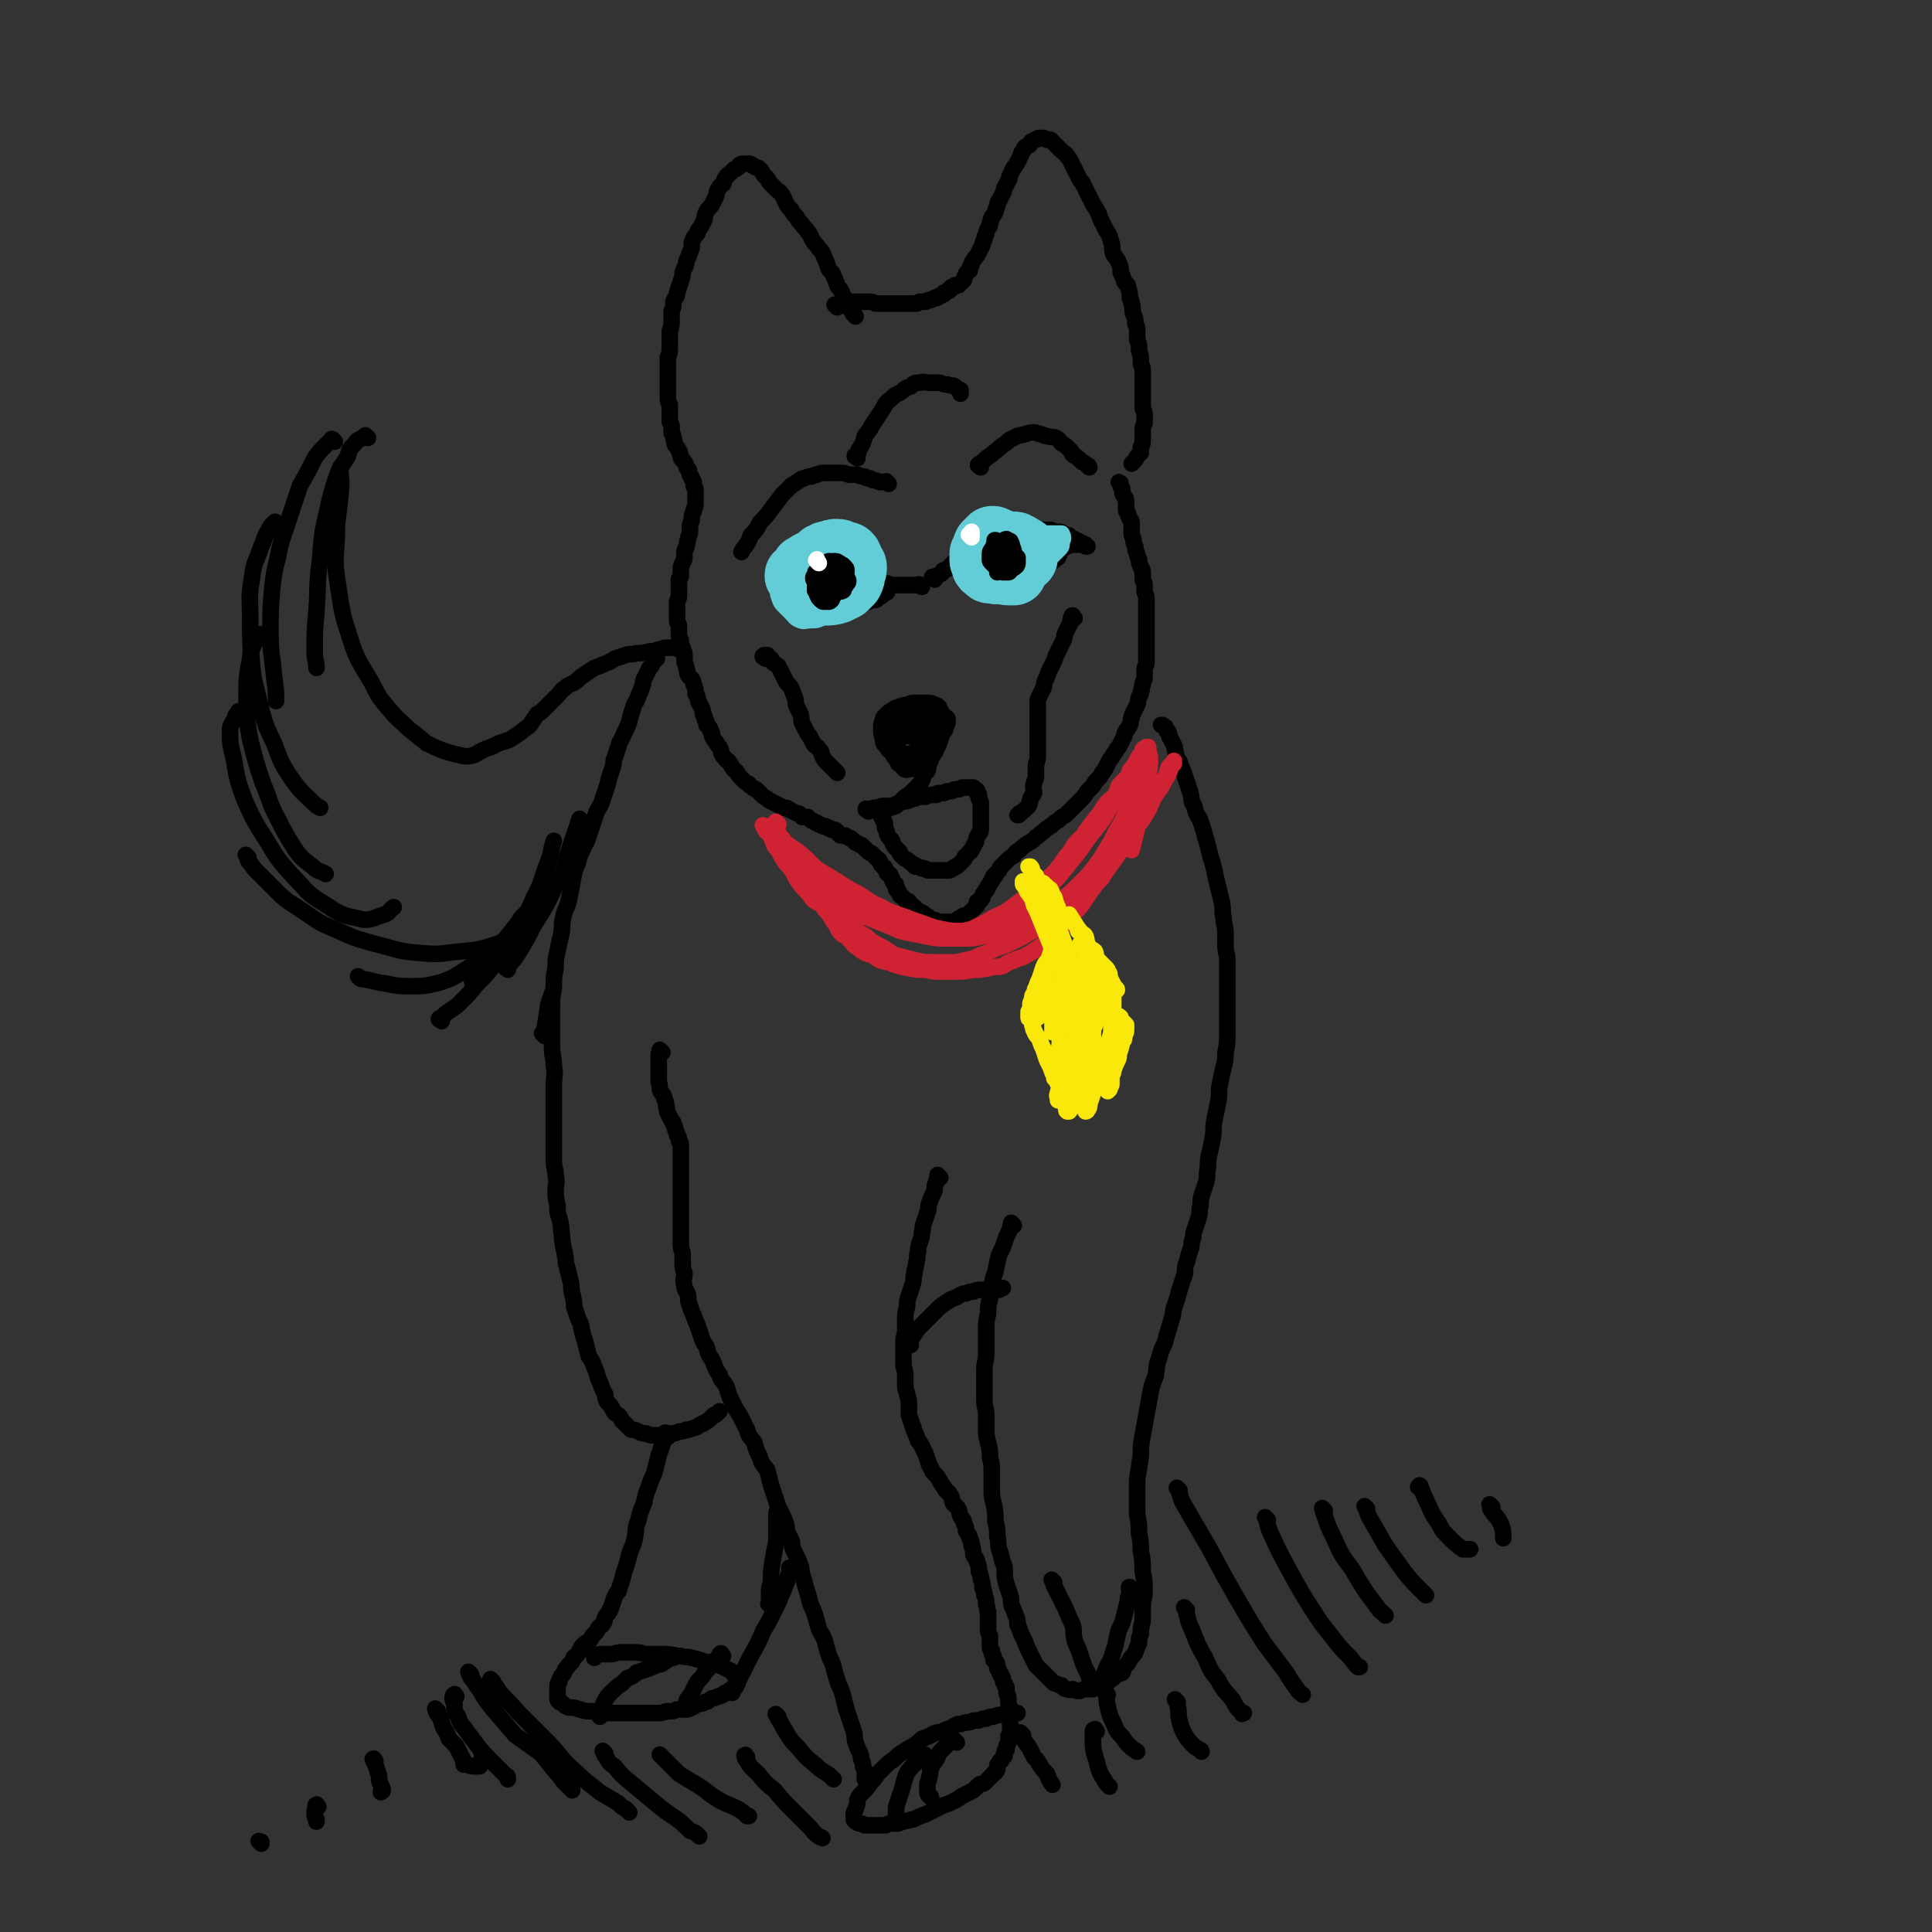 <svg viewBox='0 0 1050 1050' version='1.1' xmlns='http://www.w3.org/2000/svg' xmlns:xlink='http://www.w3.org/1999/xlink'><rect x="0" y="0" width="1050" height="1050" fill="#333333" stroke="none"/><g fill='none' stroke='#000000' stroke-width='9' stroke-linecap='round' stroke-linejoin='round'><path d='M455,167c-1,-1 -1,-1 -1,-1 -1,-1 0,0 0,0 0,0 0,0 0,0 0,0 0,0 0,0 -1,-1 0,0 0,0 0,0 0,0 0,0 1,0 1,0 1,0 0,0 0,0 0,0 1,-1 0,-1 1,-1 0,0 0,0 1,0 1,0 1,0 2,0 2,0 2,-1 3,-1 2,0 2,0 3,0 1,0 1,0 2,0 3,0 3,0 6,0 2,0 2,1 3,1 2,0 2,0 3,0 2,0 2,0 3,0 2,0 2,0 3,0 1,0 1,0 2,0 2,0 2,0 3,0 2,0 2,0 4,0 0,0 0,0 1,0 2,0 2,0 3,0 1,0 1,-1 2,-1 2,0 2,0 3,0 1,0 1,-1 2,-1 1,0 1,0 1,0 1,0 1,-1 2,-1 1,-1 1,0 1,0 1,-1 1,-1 1,-1 1,0 1,0 1,0 1,-1 1,-1 1,-1 0,0 1,0 1,0 0,-1 0,-1 0,-1 1,0 1,0 1,0 1,-1 1,-1 1,-1 0,0 1,0 1,0 0,-1 0,-1 0,-1 0,0 1,0 1,0 0,-1 0,-1 0,-1 1,0 1,0 1,0 0,0 0,0 0,0 1,0 1,0 1,-1 0,0 0,0 0,0 1,0 1,0 1,0 0,0 0,0 0,0 1,0 1,0 1,0 0,0 0,0 0,0 0,0 -1,0 0,0 0,-1 0,0 1,-1 0,0 0,0 1,-1 0,0 0,0 1,-1 0,-1 0,-1 1,-3 0,-1 1,-1 2,-2 0,-2 0,-2 1,-3 0,-2 1,-2 2,-4 1,-1 1,-1 2,-3 1,-2 1,-2 2,-4 0,-1 0,-1 1,-3 0,-1 0,-1 1,-3 0,-1 0,-1 1,-3 1,-1 1,-1 1,-3 1,-1 0,-1 1,-3 1,-1 1,-1 2,-3 0,-1 0,-1 1,-3 0,-1 0,-2 1,-3 1,-2 1,-2 2,-4 1,-1 0,-2 1,-3 1,-2 1,-2 2,-4 1,-1 0,-1 1,-3 1,-2 1,-2 2,-4 1,-1 1,-1 2,-3 1,-2 1,-2 2,-4 0,-1 0,-1 1,-2 1,-1 0,-1 1,-2 1,-1 1,0 2,-1 1,0 0,0 1,-1 0,-1 0,-1 1,-1 1,-1 1,-1 2,-1 1,-1 1,-1 2,-1 1,0 1,0 2,0 1,0 1,1 2,1 1,0 1,0 2,0 1,1 1,1 2,2 1,1 1,1 2,2 1,1 1,1 2,2 2,2 2,1 3,3 1,1 1,1 2,3 1,2 1,2 2,4 1,2 1,2 2,4 1,2 1,2 2,3 1,2 1,2 2,4 1,2 1,2 2,4 1,2 1,2 2,4 2,3 2,3 3,5 1,3 1,3 2,5 1,2 1,2 2,4 2,3 2,3 3,7 1,2 0,3 1,6 1,2 2,2 3,5 1,2 1,2 1,5 1,2 1,2 2,5 1,2 2,1 2,3 1,3 1,3 1,6 1,2 1,2 1,3 1,3 0,3 1,6 1,2 1,2 1,5 1,2 1,2 1,3 0,3 0,3 0,5 0,2 1,2 1,4 0,1 0,1 0,2 0,2 1,2 1,5 0,1 0,1 0,2 0,2 1,2 1,4 0,2 0,2 0,4 0,3 0,3 0,5 0,2 0,2 0,4 0,2 0,2 0,4 0,2 0,2 0,4 1,2 1,2 1,4 0,2 0,2 0,4 -1,2 -1,2 -1,4 0,2 0,2 0,4 0,3 0,3 -1,5 0,2 0,2 0,3 -1,1 -1,1 -2,2 -1,2 -1,2 -2,3 0,0 0,0 -1,1 '/><path d='M465,172c-1,-1 -1,-1 -1,-1 -1,-1 0,0 0,0 0,0 0,0 0,0 0,0 0,0 0,0 -1,-1 0,0 0,0 0,0 0,0 0,0 0,0 0,0 0,0 -1,-1 0,0 0,0 0,0 0,0 0,0 0,0 0,-1 0,-1 0,-1 0,-1 -1,-1 -1,-1 -1,-1 -2,-2 -1,-1 0,-2 -1,-3 -1,-2 -1,-2 -2,-4 -1,-3 -2,-3 -3,-5 -1,-3 -1,-3 -2,-5 -1,-3 -2,-2 -3,-5 -1,-3 -1,-3 -2,-5 -1,-3 -1,-3 -3,-5 -1,-2 -2,-2 -3,-4 -2,-3 -1,-3 -3,-5 -1,-2 -2,-2 -3,-4 -2,-2 -2,-2 -3,-4 -2,-2 -2,-2 -3,-4 -2,-2 -2,-2 -3,-4 -1,-2 -1,-3 -2,-4 -1,-2 -2,-2 -3,-3 -2,-2 -2,-2 -3,-3 -2,-2 -1,-2 -2,-3 -1,-1 -1,-1 -2,-2 -1,-2 -1,-2 -2,-3 -1,-1 -1,-1 -2,-1 -1,0 -1,-1 -2,-1 -1,-1 -1,-1 -2,-1 -1,0 -1,0 -1,0 -1,0 -1,0 -1,0 -1,0 -1,0 -2,0 -1,1 -1,0 -1,1 -1,0 0,1 -1,1 -1,1 -1,1 -2,1 -1,1 -1,1 -2,2 -1,1 -2,1 -2,2 -2,2 -1,2 -2,4 -1,1 -2,1 -2,2 -2,2 -1,3 -2,5 -1,2 -1,2 -2,4 -1,2 -2,2 -3,4 -1,2 -1,2 -1,4 -1,2 -1,2 -2,4 -1,2 -2,2 -2,4 -2,2 -2,2 -3,5 0,3 0,3 -1,5 -1,3 -1,3 -2,5 0,3 -1,3 -2,6 0,2 0,2 -1,5 -1,3 -1,3 -2,6 0,3 -1,2 -2,5 0,3 0,3 -1,5 0,3 0,3 0,6 0,2 0,2 -1,5 0,2 0,2 0,4 0,3 0,3 0,5 0,3 0,3 -1,5 0,2 0,2 0,4 0,3 0,3 0,5 0,2 0,2 0,4 0,3 0,3 0,5 0,2 0,2 0,4 0,2 0,2 1,4 0,2 0,2 0,4 0,2 0,3 0,5 0,1 1,1 1,3 0,1 0,1 0,3 0,1 1,1 1,3 1,2 0,2 1,4 1,1 1,1 2,3 1,1 0,1 1,3 0,1 0,1 1,2 1,1 1,1 2,3 0,1 0,1 1,2 1,1 0,1 1,3 0,1 1,1 1,2 0,1 1,1 1,2 0,1 0,1 0,2 0,1 1,1 1,2 0,1 0,1 0,2 0,1 0,1 0,3 0,1 0,1 0,3 0,2 -1,2 -1,4 -1,2 -1,2 -1,4 0,2 -1,2 -1,4 0,1 0,2 0,3 0,2 -1,2 -1,4 -1,2 0,2 -1,4 0,2 -1,1 -1,3 0,2 0,2 0,3 0,2 -1,2 -1,3 -1,2 -1,2 -1,4 0,2 0,2 0,3 0,1 -1,1 -1,2 0,2 0,2 0,3 0,2 0,2 0,3 0,2 0,2 0,3 0,2 -1,2 -1,3 0,2 0,2 0,3 0,2 0,2 0,3 0,2 0,2 0,4 0,2 1,2 1,3 0,2 0,2 0,4 0,2 0,2 1,4 0,2 0,2 1,4 0,2 1,2 1,3 0,2 0,2 0,4 0,2 1,2 1,4 1,2 0,2 1,4 1,1 1,1 2,2 1,2 1,2 1,3 1,2 1,2 1,5 1,1 1,1 1,2 1,2 0,2 1,3 0,1 1,1 1,2 1,2 1,2 1,4 1,1 1,1 1,3 1,1 1,1 1,3 1,1 2,1 2,3 1,1 1,1 1,3 1,2 1,2 2,3 1,2 1,2 2,3 1,2 1,2 1,3 1,2 1,2 2,3 1,2 2,1 2,2 2,2 1,2 2,3 1,2 1,1 2,2 1,1 1,2 2,3 1,1 1,1 2,2 1,1 1,1 3,2 0,1 1,1 2,2 1,1 1,0 3,2 1,1 1,1 2,2 2,2 2,1 4,3 2,1 2,1 4,2 2,1 2,1 4,2 2,0 2,0 3,1 2,1 2,1 4,2 2,0 2,1 3,2 1,0 1,0 3,0 1,1 1,1 2,2 1,0 1,0 2,1 1,0 1,0 2,1 1,0 1,0 2,1 0,0 0,0 1,0 1,0 1,0 2,1 0,0 0,0 1,0 0,0 0,0 1,1 1,0 1,0 2,0 1,1 1,1 2,2 0,0 0,1 1,1 1,0 1,0 2,0 1,0 1,1 2,1 1,1 1,0 2,1 1,1 1,1 2,2 1,0 1,0 2,1 1,0 1,0 2,1 1,1 1,1 2,2 0,0 0,0 1,1 1,1 1,0 2,1 0,0 0,0 1,1 1,1 1,1 2,2 0,0 1,0 1,1 1,1 0,1 1,2 0,0 0,0 1,1 0,0 1,0 1,1 1,1 0,1 1,2 0,1 0,0 1,1 0,0 1,0 1,1 1,1 0,1 1,2 0,1 0,1 1,2 0,1 1,0 1,1 0,1 0,1 0,2 0,1 1,0 1,1 1,1 0,1 1,2 0,1 1,1 1,1 1,1 1,1 2,2 1,1 1,0 2,1 1,1 0,1 1,2 1,1 1,0 2,1 1,1 1,1 2,2 1,1 1,0 2,1 1,0 1,1 1,1 1,1 1,0 2,1 1,0 0,1 1,1 1,1 1,1 2,1 1,0 1,0 1,0 1,0 1,1 2,1 1,0 1,0 1,0 1,0 1,0 1,0 1,0 1,0 2,0 1,0 1,0 1,0 1,0 1,0 1,0 1,0 1,0 2,0 1,0 1,0 1,0 1,0 0,-1 1,-1 1,-1 1,-1 2,-1 1,-1 1,-1 1,-1 1,-1 1,0 1,0 1,-1 1,0 2,-1 1,0 1,-1 1,-1 1,-1 1,-1 1,-1 1,-1 1,-1 1,-1 1,-1 1,-1 2,-2 0,-1 0,-2 0,-2 1,-1 2,0 2,-1 1,-1 1,-1 1,-2 0,-1 0,-1 1,-2 0,-1 1,-1 1,-1 1,-1 0,-2 1,-2 0,-1 1,-1 1,-2 1,-1 1,-1 1,-2 1,0 0,-1 1,-2 1,0 1,0 1,-1 1,-1 1,-1 2,-2 0,-1 0,-1 1,-2 1,-1 1,-1 2,-2 1,-1 1,-1 2,-2 1,-1 1,-1 3,-2 1,-2 1,-2 3,-3 2,-2 2,-2 5,-4 2,-1 2,-1 4,-3 2,-1 2,-2 4,-3 2,-2 2,-2 4,-3 2,-2 2,-2 4,-3 2,-2 2,-2 4,-3 2,-2 2,-2 4,-4 1,-1 1,-1 3,-3 1,-1 1,-1 3,-3 1,-1 1,-2 2,-3 2,-2 2,-2 3,-3 1,-2 1,-2 3,-4 1,-1 1,-1 2,-3 1,-1 1,-1 2,-3 1,-2 1,-2 2,-4 1,-1 1,-1 2,-3 1,-1 1,-1 2,-3 1,-1 1,-1 2,-3 1,-2 1,-2 2,-4 0,-1 0,-1 1,-3 1,-1 1,-1 2,-3 1,-2 0,-2 1,-4 0,-1 0,-1 1,-3 1,-2 1,-2 2,-4 1,-2 0,-2 1,-4 0,-1 1,-1 1,-3 1,-2 0,-2 1,-4 0,-2 1,-2 1,-4 0,-2 0,-2 0,-4 0,-2 1,-2 1,-4 0,-2 0,-2 0,-5 0,-2 0,-2 0,-4 0,-2 0,-2 0,-4 0,-1 0,-1 0,-3 0,-1 0,-1 0,-3 0,-2 0,-2 0,-4 0,-2 0,-2 0,-4 0,-2 0,-2 0,-4 0,-2 0,-2 0,-4 0,-2 -1,-2 -1,-4 0,-2 0,-2 0,-3 0,-2 -1,-2 -1,-3 0,-2 0,-2 0,-4 0,-2 -1,-2 -1,-3 -1,-2 -1,-2 -1,-4 -1,-2 -1,-2 -1,-3 -1,-2 -1,-2 -1,-4 -1,-2 -1,-2 -1,-4 -1,-2 -1,-2 -1,-4 0,-2 0,-2 0,-4 0,-2 0,-2 -1,-3 0,-1 -1,-1 -1,-3 -1,-1 -1,-1 -1,-3 0,-2 0,-2 0,-3 0,-2 0,-2 -1,-3 0,-1 -1,-1 -1,-2 0,-1 0,-1 0,-2 0,-1 -1,-1 -1,-2 0,-1 0,-1 0,-1 0,-1 0,0 -1,-1 '/><path d='M472,441c-1,-1 -1,-1 -1,-1 -1,-1 0,0 0,0 0,0 0,0 0,0 0,0 0,0 0,0 -1,-1 0,0 0,0 0,0 0,0 0,0 0,0 0,0 0,0 -1,-1 0,0 0,0 0,0 0,0 0,0 0,0 0,0 0,0 -1,-1 0,0 0,0 0,0 0,0 0,0 0,0 -1,0 0,0 0,-1 1,0 2,0 1,0 1,-1 2,-1 1,0 1,0 2,0 1,0 1,-1 3,-1 1,0 1,0 3,0 2,0 2,0 4,-1 1,0 1,-1 3,-1 2,-1 2,0 4,-1 1,0 1,-1 3,-1 1,0 1,-1 3,-1 1,0 1,0 3,0 1,0 1,-1 3,-1 1,0 1,0 3,0 0,0 0,-1 1,-1 1,0 1,0 3,0 1,0 1,-1 2,-1 1,0 1,0 2,0 1,0 1,-1 2,-1 1,0 1,0 2,0 1,0 1,-1 2,-1 0,0 0,0 1,0 1,0 1,0 1,0 1,0 1,0 1,0 1,0 1,0 1,0 0,0 0,0 0,0 1,0 1,0 1,0 1,0 1,0 1,0 0,0 0,0 0,0 1,1 1,1 1,1 0,0 0,0 0,0 1,1 1,0 1,1 0,0 0,1 0,1 0,1 1,0 1,1 0,1 0,1 0,2 0,1 1,1 1,2 0,1 0,1 0,2 0,1 0,1 0,2 0,1 0,1 0,2 0,2 0,2 0,3 0,1 0,1 0,2 0,2 0,2 0,3 0,2 0,2 -1,3 0,1 -1,1 -1,2 -1,2 0,2 -1,3 -1,2 -1,2 -2,4 -1,0 0,1 -1,1 -1,1 -1,1 -2,2 -1,1 -1,1 -1,2 -1,1 -1,1 -1,1 -1,1 -1,1 -2,2 -1,1 -1,1 -2,1 -1,1 -1,1 -1,1 -1,0 -1,1 -2,1 -1,0 -1,0 -2,0 -1,0 -1,0 -2,0 -2,0 -2,0 -3,0 -1,0 -1,0 -2,0 -2,0 -2,0 -3,0 -1,-1 -1,-1 -2,-1 -1,0 -1,0 -1,0 -1,-1 -2,-1 -3,-1 -1,0 -1,0 -1,-1 -2,-1 -2,-1 -3,-2 0,0 0,0 0,0 -1,-1 -2,-1 -3,-2 -1,-1 -1,-1 -1,-1 -1,-1 -1,-1 -1,-2 -1,-1 -1,-1 -2,-2 -1,-1 -1,-1 -2,-3 0,-1 0,-1 -1,-2 -1,-1 -1,-1 -2,-3 0,-1 0,-1 -1,-3 0,-1 0,-1 0,-2 0,-1 0,-1 -1,-2 0,0 0,0 0,-1 0,0 0,0 -1,-1 0,0 0,0 0,-1 0,0 0,0 0,0 0,0 0,0 0,-1 0,0 0,0 0,0 1,0 1,0 1,-1 0,0 0,0 0,0 1,0 1,-1 2,-1 1,-1 1,-1 2,-1 1,-1 1,0 3,-1 1,-1 1,-1 2,-2 1,-1 1,-1 2,-2 1,-1 1,-1 3,-2 1,-1 1,-1 2,-2 1,-1 1,-1 2,-2 1,-1 1,-1 2,-2 1,-1 0,-1 1,-2 1,-1 0,-1 1,-3 1,-1 1,-1 2,-2 1,-2 0,-2 1,-4 0,-1 1,-1 1,-3 0,-2 0,-2 0,-4 0,-1 1,-1 1,-3 0,-1 0,-1 0,-3 0,-2 0,-2 -1,-4 0,-2 -1,-1 -1,-3 0,-1 0,-2 0,-3 0,-1 0,-1 -1,-2 0,-1 0,-1 -1,-1 -1,-1 -1,0 -2,-1 -1,0 -1,-1 -2,-1 -1,0 -1,0 -2,1 -1,0 0,1 -1,1 -1,1 -1,0 -2,1 -1,1 -1,1 -1,2 0,1 0,1 0,2 0,1 0,1 0,2 0,1 0,1 0,2 0,1 1,1 1,1 1,0 0,1 1,1 2,0 2,0 3,0 1,0 1,-1 2,-1 2,-1 2,-1 3,-2 1,-1 2,-1 2,-2 1,-2 1,-2 1,-3 0,-2 0,-2 0,-3 0,-1 0,-2 -1,-2 -1,-1 -1,-1 -2,-1 -2,0 -2,0 -3,0 -3,0 -3,0 -5,1 -2,1 -2,1 -4,2 -2,2 -2,2 -4,5 -1,2 -1,3 -1,6 -1,4 -2,4 -1,8 0,3 1,3 3,6 0,1 0,1 2,2 1,2 2,3 4,2 3,0 3,-1 6,-3 3,-2 4,-1 6,-4 3,-2 2,-3 4,-6 1,-3 1,-3 2,-6 1,-2 2,-2 2,-4 1,-2 1,-2 1,-4 0,-1 -1,-1 -1,-1 -2,-2 -2,-3 -4,-4 -3,-1 -3,-1 -7,-1 -4,-1 -4,-2 -8,-2 -3,0 -3,0 -6,1 -3,1 -3,1 -4,2 -2,1 -2,1 -4,3 -1,1 -1,1 -1,2 -1,2 -1,3 -1,5 0,3 0,3 1,6 0,2 0,2 2,4 1,2 1,2 4,3 2,1 2,2 5,2 3,0 3,0 6,-2 3,-1 3,-1 6,-3 2,-1 2,-2 4,-4 2,-3 2,-3 3,-6 1,-2 2,-2 2,-5 0,-2 -1,-2 -2,-4 -1,-2 -1,-2 -2,-3 -2,-1 -3,-1 -5,-1 -3,0 -3,0 -6,0 -3,0 -3,0 -5,1 -2,1 -1,2 -3,3 -1,3 -2,3 -3,5 -1,3 0,4 0,7 0,3 0,3 1,6 0,1 1,1 2,3 1,1 1,1 3,2 1,0 2,0 4,-1 2,-1 2,-2 5,-4 2,-2 2,-2 4,-4 2,-3 2,-3 4,-5 1,-3 1,-3 2,-5 1,-2 0,-2 0,-4 0,-1 0,-2 -1,-3 -1,-1 -2,-1 -4,-1 -4,0 -4,0 -8,1 -4,1 -4,0 -8,2 -3,1 -2,2 -5,4 -1,1 -2,1 -3,2 -1,1 -1,1 -2,3 0,1 0,1 0,2 0,1 0,1 1,2 1,1 2,1 4,1 3,0 3,0 6,0 2,0 3,0 5,0 3,0 3,-1 5,-2 2,-1 2,-1 3,-2 1,-1 1,-1 1,-2 0,-2 0,-2 0,-4 0,-1 0,-1 -1,-2 -2,-1 -2,-1 -4,-2 -3,-1 -3,-1 -5,-1 -3,0 -3,0 -5,1 -2,1 -2,1 -3,2 -1,1 -1,0 -2,1 -1,1 -1,1 -1,2 0,1 0,1 1,2 1,1 1,1 2,1 3,1 3,1 6,1 4,0 4,0 7,-2 3,-2 3,-2 5,-4 2,-1 2,-1 3,-2 1,-1 0,-1 0,-2 0,-1 1,-2 0,-2 -2,-1 -2,-1 -4,-1 -4,0 -4,0 -7,0 -2,0 -2,0 -3,1 -2,1 -2,1 -2,2 0,1 0,1 0,1 '/><path d='M508,315c-1,-1 -1,-1 -1,-1 -1,-1 0,0 0,0 0,0 0,0 0,0 0,0 0,0 0,0 -1,-1 0,0 0,0 0,0 0,0 0,0 0,0 0,0 0,0 -1,-1 0,0 0,0 0,0 1,0 1,0 0,0 0,0 0,0 1,0 0,-1 1,-1 1,-1 1,0 2,-1 1,0 1,-1 1,-1 0,0 0,-1 1,-1 1,-1 1,0 2,-1 1,0 1,-1 1,-1 1,-1 1,-1 2,-2 1,-1 1,-1 2,-2 1,-1 1,-1 1,-1 1,-1 1,0 2,-1 1,-1 1,-1 2,-2 1,-1 1,-1 2,-2 1,-1 1,0 2,-1 2,0 2,0 3,-1 1,0 1,-1 2,-1 1,-1 1,-1 2,-1 2,-1 2,0 3,-1 1,0 1,-1 2,-1 1,0 1,0 2,0 2,0 1,-1 3,-1 1,0 1,0 2,0 2,0 2,0 3,-1 2,-1 2,-1 3,-1 2,0 2,0 3,0 2,0 2,-1 3,-1 1,0 1,0 2,0 1,0 1,0 2,0 1,0 1,0 2,0 1,0 1,0 2,0 1,0 1,0 2,0 1,0 1,0 1,0 1,0 1,1 2,1 1,0 1,0 1,0 1,0 1,0 2,0 1,0 1,1 1,1 1,1 1,0 1,0 1,1 1,1 1,1 1,0 1,0 2,0 1,1 1,1 1,1 0,0 0,0 0,0 1,1 1,1 1,1 1,0 1,0 1,0 1,1 1,1 1,1 1,0 1,0 1,0 1,1 1,1 2,1 0,0 0,0 1,1 0,0 0,0 0,0 0,0 1,0 1,0 0,0 0,1 0,1 0,0 0,0 0,0 1,0 1,0 1,0 0,0 0,0 0,0 0,0 0,0 0,0 -1,-1 0,0 0,0 0,0 0,0 0,0 0,0 0,0 0,0 -1,-1 -1,0 -1,-1 0,0 0,0 -1,0 0,0 0,0 -1,0 0,0 0,0 -1,0 -1,0 -1,0 -2,0 0,0 0,0 -1,0 0,0 0,0 -1,0 -1,0 -1,0 -2,0 0,0 0,0 0,0 -1,0 0,0 -1,1 0,0 0,0 -1,0 0,0 0,0 0,0 -1,1 -1,1 -2,2 0,0 0,0 -1,1 0,1 0,1 -1,2 0,0 0,1 0,1 -1,1 -1,0 -2,1 0,0 0,1 -1,1 -1,1 -1,0 -2,1 -1,1 -1,1 -2,2 -1,1 -1,0 -3,1 -1,0 -1,1 -3,1 -1,0 -1,0 -2,0 -1,0 -1,0 -3,1 -1,0 -1,0 -2,0 -2,0 -2,0 -3,0 -1,0 -2,0 -3,0 -1,0 -1,-1 -2,-1 0,0 -1,0 -1,0 -1,0 -1,-1 -2,-1 0,0 -1,0 -1,0 -1,0 -1,0 -2,-1 -1,0 -1,-1 -1,-1 -1,-1 0,-1 -1,-1 -1,0 -1,0 -2,0 -1,0 -1,0 -1,-1 -1,-1 0,-1 -1,-1 0,-1 0,-1 -1,-1 -1,0 -1,0 -2,0 -1,-1 -1,-1 -2,-2 '/><path d='M501,319c-1,-1 -1,-1 -1,-1 -1,-1 0,0 0,0 0,0 0,0 0,0 0,0 0,0 0,0 -1,-1 0,0 0,0 0,0 0,0 0,0 0,0 0,0 0,0 -1,-1 0,0 0,0 0,0 0,0 0,0 0,0 0,0 0,0 -1,-1 -1,0 -1,0 0,0 0,0 0,0 0,0 0,0 -1,0 0,0 0,0 -1,0 0,0 0,0 -1,0 -1,0 -1,0 -2,0 0,0 0,0 0,0 -2,0 -2,0 -3,0 -1,0 -1,0 -2,0 -1,0 -1,0 -2,0 0,0 0,0 -1,0 -1,0 -1,0 -1,0 -1,0 -1,0 -2,0 -1,0 0,-1 -1,-1 0,0 -1,0 -1,0 -1,0 -1,0 -2,-1 -1,0 -1,-1 -1,-1 -1,0 -1,0 -2,0 -1,0 -1,-1 -1,-1 -1,-1 -1,-1 -1,-1 -1,-1 -1,-1 -1,-1 -1,-1 -1,-1 -1,-1 -1,-1 -1,-1 -2,-2 -1,-1 -1,-1 -1,-1 -1,-1 -1,-1 -1,-1 -1,0 -1,0 -1,-1 -1,-1 -1,-1 -1,-1 -1,-1 -1,-1 -1,-1 0,0 0,-1 -1,-1 -1,-1 -1,-1 -2,-1 -1,-1 -1,-1 -1,-1 -1,-1 -1,-1 -2,-1 -1,0 -1,0 -2,0 -1,0 -1,-1 -2,-1 -1,0 -1,0 -2,0 -1,0 -1,0 -2,0 -1,0 -1,0 -2,0 -1,0 -1,0 -2,0 -1,0 -1,0 -2,0 -1,1 -1,1 -2,1 -1,0 -1,0 -2,0 -1,1 -1,1 -2,2 -1,1 -1,0 -2,1 -2,1 -1,1 -3,2 -1,0 -1,0 -2,1 0,1 0,1 -1,2 -1,0 -1,0 -2,1 0,1 0,1 -1,2 0,0 0,0 0,1 0,0 -1,0 -1,1 -1,0 -1,0 -1,1 0,0 0,0 0,1 0,0 0,0 0,1 0,0 0,0 0,1 0,1 0,1 0,1 0,1 0,1 0,1 0,0 0,0 1,1 1,0 1,0 2,1 1,0 1,0 2,1 1,0 1,0 2,1 2,0 2,0 3,1 2,0 2,1 3,1 2,1 2,0 3,1 2,0 2,1 3,1 2,0 2,0 3,1 2,0 2,0 3,0 1,0 1,1 3,1 1,0 1,0 3,0 1,0 1,0 2,0 1,0 1,0 2,0 1,0 1,0 3,0 1,0 1,0 2,0 1,0 1,-1 2,-1 0,0 0,0 1,0 1,0 1,-1 2,-1 0,0 0,0 1,0 1,0 1,-1 2,-1 1,0 1,0 2,0 1,0 0,-1 1,-1 1,-1 1,0 2,-1 0,0 0,-1 0,-1 0,0 1,0 1,0 1,0 0,-1 1,-1 0,0 1,0 1,0 '/><path d='M533,254c-1,-1 -1,-1 -1,-1 -1,-1 0,0 0,0 0,0 0,0 0,0 0,0 -1,0 0,0 0,-1 0,-1 1,-1 1,-1 1,-1 2,-2 2,-2 3,-2 5,-4 3,-2 2,-2 5,-4 3,-2 3,-3 6,-4 3,-2 3,-1 6,-2 3,-1 3,-1 5,-1 2,0 2,1 4,1 2,1 2,1 3,1 3,1 3,0 5,1 2,1 2,2 3,3 2,1 2,1 3,2 1,1 1,1 2,2 1,1 0,1 1,2 1,1 2,1 3,2 1,1 1,1 2,2 2,1 2,1 3,2 1,0 1,1 1,1 '/><path d='M483,263c-1,-1 -1,-1 -1,-1 -1,-1 0,0 0,0 0,0 0,0 0,0 0,0 0,0 0,0 -1,-1 0,0 0,0 0,0 -1,0 -2,0 -1,0 -1,0 -2,0 -1,0 -1,-1 -3,-1 -1,0 -1,0 -2,-1 -2,0 -2,0 -3,-1 -2,0 -2,0 -4,-1 -2,0 -2,0 -4,0 -2,0 -2,-1 -5,-1 -2,0 -2,0 -4,0 -2,0 -2,0 -4,0 -3,0 -3,0 -5,1 -1,0 -1,0 -3,1 -2,0 -2,0 -4,1 -2,0 -2,1 -4,2 -1,1 -2,1 -3,2 -3,3 -3,3 -5,5 -3,4 -3,4 -6,8 -3,4 -3,4 -6,7 -2,4 -2,4 -5,7 -1,3 -1,3 -3,6 -1,1 -1,1 -2,3 '/><path d='M466,249c-1,-1 -1,-1 -1,-1 -1,-1 0,0 0,0 0,0 0,0 0,0 0,0 0,0 0,0 -1,-1 0,0 0,0 0,0 0,0 0,0 0,0 -1,0 0,0 0,-1 1,0 1,-1 1,-1 0,-2 1,-3 2,-3 2,-3 3,-7 2,-3 2,-2 4,-6 2,-3 2,-3 4,-6 2,-3 2,-3 3,-5 1,-2 2,-2 3,-3 2,-2 2,-2 4,-3 4,-2 3,-3 7,-4 2,-2 2,-2 5,-2 2,-1 2,0 5,0 2,0 2,0 5,0 2,0 2,1 5,1 2,1 2,0 4,1 1,1 1,1 3,2 0,1 0,1 0,2 '/><path d='M584,336c-1,-1 -1,-1 -1,-1 -1,-1 0,0 0,0 0,0 0,0 0,0 0,0 0,-1 0,0 -1,0 -1,1 -1,2 -1,2 0,2 -1,3 -1,2 -1,2 -2,4 -1,2 0,2 -1,4 -1,2 -1,2 -2,4 -1,2 -1,2 -2,4 -1,3 -1,3 -2,5 -1,2 -1,2 -2,4 -1,3 -1,3 -2,5 -1,2 0,2 -1,4 -1,2 -1,2 -2,4 -1,2 -1,2 -1,4 0,2 0,2 0,4 0,2 0,2 0,4 0,2 0,2 0,5 0,2 0,2 0,4 0,4 0,4 0,7 0,2 0,2 0,5 0,3 -1,3 -1,6 0,2 0,2 0,5 0,2 -1,2 -1,4 -1,2 0,2 0,5 -1,2 -2,2 -2,4 -1,1 0,2 -1,3 -1,1 -1,1 -2,2 -1,1 -1,1 -3,2 0,1 0,1 -1,1 0,0 0,0 0,0 '/><path d='M416,358c-1,-1 -1,-1 -1,-1 -1,-1 0,0 0,0 0,0 0,0 0,0 0,0 0,0 0,0 -1,-1 0,0 0,0 0,0 0,0 0,0 0,0 -1,0 0,0 0,-1 0,-1 1,-1 1,0 1,0 1,0 0,0 0,1 0,1 1,1 1,0 2,1 1,1 0,1 1,2 1,1 2,1 3,2 1,2 1,2 2,4 1,2 1,2 2,4 1,2 2,2 3,4 1,2 1,3 2,5 1,3 0,3 1,5 1,2 1,2 2,4 1,3 0,3 1,5 1,2 1,2 2,4 1,2 1,2 2,3 1,2 1,2 2,4 1,2 2,1 3,3 2,2 1,2 2,4 1,2 1,2 2,3 1,1 1,1 2,2 2,2 2,2 3,3 1,1 1,1 1,1 '/><path d='M511,640c-1,-1 -1,-1 -1,-1 -1,-1 0,0 0,0 0,0 0,0 0,0 0,0 0,0 0,0 -1,-1 0,0 0,0 0,0 0,0 0,0 0,1 -1,1 -1,3 0,1 -1,1 -1,3 0,2 0,2 -1,4 -1,2 -1,2 -2,5 -1,3 0,3 -1,5 -1,3 -1,3 -2,6 -1,2 0,2 -1,5 0,2 0,2 -1,5 -1,3 -1,3 -1,5 -1,3 0,3 -1,6 0,3 -1,3 -1,6 -1,3 0,3 -1,6 -1,3 -1,3 -2,6 -1,3 -1,3 -1,6 -1,4 -1,4 -1,7 0,3 0,3 0,6 0,3 -1,3 -1,7 0,3 0,3 0,6 0,3 0,3 0,5 0,3 1,3 1,6 0,3 0,3 0,6 0,3 1,3 1,5 1,3 1,3 1,6 0,3 0,3 0,5 1,3 1,3 2,6 1,1 0,1 1,3 1,2 1,2 2,5 1,1 1,1 2,3 1,2 1,2 2,4 1,3 1,3 2,6 1,2 1,2 2,4 1,1 1,1 2,2 2,3 2,3 3,5 1,1 1,1 2,3 1,1 2,1 2,2 2,2 1,3 2,5 1,1 1,1 2,2 2,2 1,3 2,5 1,2 2,2 2,4 1,2 1,2 1,4 1,2 2,2 2,4 1,2 1,2 1,4 1,2 1,2 1,5 1,2 2,2 2,4 1,2 1,2 1,5 1,2 1,2 1,4 1,2 1,2 1,5 1,2 1,2 1,4 1,2 1,2 1,5 1,2 0,2 1,4 0,2 0,2 0,4 0,2 0,2 0,3 0,2 0,2 0,3 0,1 0,1 1,3 0,1 0,1 0,2 0,1 0,1 0,2 0,1 0,1 0,2 0,1 0,1 1,2 0,0 0,0 0,1 0,1 0,1 1,2 0,1 0,1 0,2 0,1 1,0 1,1 1,1 1,1 1,3 0,1 0,1 1,2 0,1 0,1 1,2 0,1 0,1 1,2 0,2 0,2 1,3 0,1 0,1 1,2 0,2 0,2 0,3 0,1 1,1 1,3 0,1 0,1 0,2 0,2 1,2 1,4 0,1 0,1 0,3 0,1 0,1 0,3 0,1 0,1 0,3 0,1 0,1 0,2 0,1 0,1 0,2 0,1 -1,1 -1,2 0,1 0,1 0,3 0,1 -1,1 -1,2 0,1 0,1 0,2 0,0 -1,0 -1,1 0,1 0,1 0,2 0,1 -1,0 -1,1 -1,1 0,1 -1,2 0,0 -1,0 -1,1 -1,1 -1,1 -1,2 0,0 0,0 0,1 0,1 0,1 -1,2 0,1 -1,0 -1,1 -1,1 -1,1 -2,2 0,0 0,0 -1,1 -1,1 -1,1 -2,2 -1,1 -2,0 -3,1 -1,1 -1,1 -2,2 -1,1 -1,1 -3,2 -2,1 -2,1 -4,2 -2,1 -1,1 -3,2 -2,1 -2,1 -4,2 -3,1 -3,1 -5,2 -2,1 -2,1 -4,2 -2,1 -2,1 -4,2 -3,1 -3,1 -5,2 -2,1 -2,1 -3,1 -2,1 -2,0 -4,1 -2,0 -2,1 -3,1 -2,0 -2,0 -4,0 -2,0 -2,1 -3,1 -2,0 -2,0 -3,0 -1,0 -1,0 -3,0 -2,0 -2,0 -3,0 -1,0 -1,0 -2,0 -1,0 -1,-1 -2,-1 -1,0 -1,0 -1,0 -1,0 -1,-1 -2,-1 0,0 0,0 0,0 -1,-1 -1,-1 -1,-1 0,-1 0,-1 0,-1 0,-1 0,-1 0,-2 0,-2 1,-2 1,-3 1,-2 1,-3 1,-5 1,-2 1,-2 3,-4 2,-2 2,-2 4,-5 2,-2 2,-2 4,-5 2,-2 2,-2 4,-4 2,-2 2,-2 5,-4 2,-2 2,-2 5,-4 3,-2 3,-2 5,-3 3,-2 3,-2 5,-4 3,-1 3,-1 5,-2 3,-2 3,-1 6,-2 2,-1 2,-1 5,-2 3,-2 3,-2 5,-2 3,-1 3,-1 5,-1 2,-1 2,-1 5,-1 2,-1 2,-1 4,-1 2,-1 2,-1 3,-1 2,0 2,-1 5,-1 1,0 1,0 3,0 1,0 1,0 3,-1 0,0 0,0 1,0 1,0 1,0 2,0 0,0 0,0 0,0 0,0 0,0 0,0 '/><path d='M360,572c-1,-1 -1,-1 -1,-1 -1,-1 0,0 0,0 0,0 0,0 0,0 0,0 0,0 0,0 -1,-1 0,0 0,0 0,0 0,0 0,0 0,1 -1,1 -1,2 0,1 0,1 0,2 0,2 0,2 0,3 0,3 0,3 0,6 0,2 0,2 0,4 1,2 0,3 1,5 1,2 2,2 2,4 1,2 1,2 1,4 1,2 0,2 1,4 1,2 1,2 2,4 1,1 1,1 1,2 1,2 1,2 1,3 1,2 1,2 1,3 1,1 1,1 1,3 1,1 1,1 1,3 0,1 0,1 0,3 0,2 0,2 0,4 0,2 0,2 0,4 0,2 0,2 0,5 0,2 0,2 0,4 0,3 0,3 0,5 0,3 0,3 0,5 0,3 0,3 0,5 0,3 0,3 0,6 0,3 0,3 0,5 0,3 0,3 0,6 0,3 0,3 1,6 0,2 0,2 0,5 0,3 0,3 1,6 0,3 -1,3 0,7 0,2 1,2 2,5 0,3 0,3 1,6 1,3 1,3 2,5 1,3 1,3 2,5 1,3 1,3 2,6 1,3 1,3 3,6 1,4 1,4 3,7 2,4 1,4 4,8 1,4 2,3 4,7 1,4 1,4 3,8 2,4 2,4 4,7 2,4 2,4 4,8 1,4 2,4 4,7 1,4 1,4 3,8 1,4 2,4 4,7 1,4 1,4 2,8 1,3 1,3 2,6 1,3 1,3 2,6 1,2 1,2 2,4 1,2 1,2 2,5 1,2 0,2 1,5 1,2 1,2 2,4 1,2 0,2 1,5 1,2 1,2 2,4 1,2 1,2 2,5 1,2 0,2 1,5 1,3 1,3 2,7 1,3 1,3 2,7 1,4 2,4 3,8 1,3 1,4 2,7 1,3 2,3 3,6 1,3 1,4 2,7 1,4 2,4 3,8 1,4 1,4 2,7 1,4 2,4 3,8 1,4 1,4 2,8 1,3 1,3 2,6 1,3 1,3 2,6 1,3 0,3 1,6 1,3 1,3 2,5 1,2 1,2 1,4 1,2 1,2 1,4 1,2 1,2 1,3 0,2 0,2 0,3 0,1 0,1 0,1 '/><path d='M551,666c-1,-1 -1,-1 -1,-1 -1,-1 0,0 0,0 0,0 0,0 0,0 0,0 0,0 0,0 -1,-1 0,0 0,0 0,1 -1,1 -1,2 0,1 0,1 -1,3 -1,2 -1,2 -2,5 -1,3 -1,3 -3,7 -1,4 -1,4 -2,9 -1,3 -1,3 -2,7 -1,4 0,4 -1,8 -1,4 -1,4 -1,8 -1,4 -1,4 -1,8 0,4 0,4 0,8 0,3 0,3 0,6 0,4 -1,4 -1,8 0,4 0,4 0,8 0,5 0,5 0,9 0,4 1,4 1,8 0,4 0,4 0,7 0,4 0,4 1,8 1,4 1,4 1,8 1,4 1,4 1,8 0,4 0,4 0,9 0,4 0,4 1,8 1,5 1,5 1,10 1,4 1,4 1,8 1,3 0,3 1,7 1,3 1,3 2,7 1,2 1,2 1,5 0,3 0,3 1,7 1,3 1,3 2,6 1,3 0,3 1,6 1,2 1,2 2,5 1,2 1,2 1,5 1,2 1,2 2,5 1,2 1,2 2,4 1,3 1,3 2,5 1,2 1,2 2,4 1,2 1,2 2,4 1,1 1,1 2,2 1,1 1,1 2,2 1,1 1,1 2,2 1,1 1,1 2,2 2,2 2,2 3,2 2,1 2,1 3,1 1,1 1,2 3,2 2,1 2,0 3,0 2,1 2,1 3,1 2,0 2,-1 4,-1 2,0 2,0 4,0 1,-1 1,-1 3,-2 1,0 1,0 3,-1 1,0 1,0 2,-1 1,0 1,-1 3,-2 1,-1 1,-1 2,-2 1,-1 2,0 3,-1 1,-2 0,-2 1,-3 2,-2 2,-2 3,-4 1,-2 2,-2 3,-4 1,-3 1,-3 2,-5 0,-3 0,-3 1,-5 0,-3 0,-3 1,-7 0,-4 0,-4 0,-7 0,-5 1,-5 1,-9 0,-6 0,-6 -1,-11 0,-6 0,-6 -1,-11 0,-5 0,-5 -1,-10 0,-5 0,-5 -1,-10 0,-5 0,-5 0,-10 0,-4 0,-4 0,-9 1,-6 1,-6 2,-13 0,-5 0,-5 1,-11 1,-5 1,-5 2,-11 1,-5 1,-5 2,-11 1,-5 1,-5 3,-10 1,-5 0,-5 2,-10 1,-4 1,-4 3,-8 1,-4 1,-4 2,-7 1,-4 1,-3 2,-7 1,-2 0,-2 1,-5 1,-3 1,-3 2,-6 1,-4 1,-4 2,-7 1,-3 1,-3 2,-6 0,-3 0,-4 1,-6 1,-4 1,-4 2,-7 1,-2 0,-2 1,-5 1,-2 0,-2 1,-5 1,-3 1,-3 2,-6 1,-3 1,-3 1,-6 1,-3 0,-3 1,-7 1,-3 1,-3 2,-6 1,-3 1,-3 1,-7 1,-4 0,-4 1,-9 1,-4 1,-4 2,-9 1,-5 0,-5 1,-10 1,-5 1,-5 2,-10 1,-5 0,-5 1,-10 1,-5 1,-5 2,-9 1,-4 1,-4 1,-8 1,-5 1,-5 1,-9 0,-4 0,-4 0,-8 0,-4 0,-4 0,-8 0,-4 0,-4 0,-8 0,-4 0,-4 0,-9 0,-4 0,-4 0,-8 0,-4 -1,-4 -1,-8 0,-3 0,-3 0,-7 0,-4 -1,-4 -1,-8 -1,-4 0,-4 -1,-9 -1,-4 -1,-4 -2,-8 -1,-4 -1,-4 -2,-9 -1,-4 -1,-4 -2,-7 -1,-4 -1,-4 -2,-8 -1,-3 -1,-3 -2,-7 -1,-3 -1,-3 -2,-6 -2,-3 -2,-3 -3,-7 -2,-3 -1,-3 -2,-7 -1,-3 -1,-3 -2,-6 -1,-3 -1,-3 -2,-6 -1,-2 -1,-2 -2,-5 -1,-2 -2,-2 -2,-5 -1,-2 0,-2 -1,-4 -1,-2 -1,-2 -2,-4 -1,-1 0,-1 -1,-3 0,-1 -1,0 -1,-1 -1,-1 0,-2 -1,-2 -1,-1 -1,-1 -2,-1 '/><path d='M357,358c-1,-1 -1,-1 -1,-1 -1,-1 0,0 0,0 0,0 0,0 0,0 0,0 0,0 0,0 -1,-1 0,0 0,0 0,0 0,0 0,0 0,0 0,0 0,0 -1,-1 0,0 0,0 0,0 0,0 0,0 0,1 -1,0 -1,1 0,0 0,1 0,1 0,1 0,1 -1,3 -1,1 -1,1 -2,3 -1,2 -1,2 -2,4 -1,2 0,2 -1,4 -1,3 -1,3 -2,5 -1,4 -2,3 -3,7 -1,3 -1,3 -2,7 -1,3 -1,3 -3,7 -1,3 -2,3 -3,7 -1,3 -1,3 -2,6 -1,2 0,2 -1,5 -1,3 -1,3 -2,6 -1,4 -1,4 -2,7 -1,3 -1,3 -2,6 -1,3 -2,3 -3,6 -1,3 -1,3 -2,6 -1,3 -1,3 -2,6 -1,4 -2,4 -3,7 -2,4 -2,4 -3,8 -2,5 -2,5 -3,11 -1,5 -1,5 -2,10 -1,4 -2,4 -3,9 -1,4 0,4 -1,9 -1,4 -1,4 -2,9 -1,4 -1,4 -1,9 -1,5 -1,5 -1,11 -1,5 -1,5 -1,10 0,6 0,6 0,11 0,6 0,6 0,11 0,5 1,5 1,10 1,6 0,6 0,11 0,6 0,6 0,11 0,5 0,5 0,9 0,6 0,6 0,11 0,5 0,5 0,9 0,5 1,5 1,9 1,4 0,4 0,8 0,4 0,4 1,8 0,4 0,4 1,7 1,4 1,4 1,7 1,4 0,4 1,7 0,3 1,3 1,6 1,3 0,3 1,6 1,4 1,4 2,8 1,3 0,3 1,7 1,4 1,4 1,7 1,3 1,3 2,6 1,3 2,3 2,6 1,4 1,4 2,7 1,4 1,4 2,8 2,3 2,3 3,6 2,4 1,4 3,8 1,3 1,3 3,7 0,2 0,2 1,4 2,2 2,2 3,4 1,2 1,2 3,3 1,1 1,1 2,3 1,1 1,1 3,3 1,1 1,1 2,2 2,0 2,0 4,1 2,1 2,1 4,1 2,1 2,1 4,1 3,0 3,0 5,0 3,0 3,0 5,-1 2,0 2,0 4,-1 2,0 2,0 4,-1 2,0 2,0 4,-1 2,0 2,-1 4,-2 1,0 1,0 2,-1 2,-1 2,-1 3,-2 1,-1 1,-1 2,-2 1,0 1,0 2,-1 0,0 0,0 1,-1 0,0 0,0 0,0 '/><path d='M363,781c-1,-1 -1,-1 -1,-1 -1,-1 0,0 0,0 0,0 0,0 0,0 0,0 0,0 0,0 -1,-1 0,0 0,0 0,0 0,0 0,0 0,0 0,0 0,-1 0,0 0,0 0,0 0,0 0,0 0,0 -1,-1 0,0 0,0 0,0 0,0 0,0 0,1 0,1 0,1 0,1 -1,1 -1,1 -1,2 0,2 -1,4 -1,3 -1,3 -2,6 -1,4 -1,4 -2,8 -1,4 -2,4 -3,8 -2,5 -2,5 -3,10 -2,5 -2,4 -3,9 -2,5 -1,5 -2,10 -1,5 -2,5 -3,9 -1,4 -1,4 -2,7 -1,3 -1,3 -2,7 -1,3 -1,3 -2,6 -1,1 -1,1 -2,3 -1,3 -1,3 -2,6 -1,1 0,1 -1,2 -1,2 -2,2 -2,3 -1,2 0,2 -1,3 -1,2 -1,1 -2,2 -2,2 -1,2 -2,3 -1,1 -1,1 -2,2 -1,2 -1,2 -2,3 -2,1 -2,1 -3,2 -2,2 -1,2 -2,3 -1,2 -1,2 -2,3 -2,1 -1,1 -2,3 -1,1 -1,1 -2,2 -1,2 -2,2 -2,3 -1,2 -1,2 -2,3 -1,2 -1,2 -1,3 -1,1 -1,1 -1,3 0,0 0,1 0,2 0,1 0,1 0,2 0,1 0,1 0,2 0,1 0,1 1,2 1,0 1,0 2,1 1,1 1,1 3,2 3,0 3,0 6,1 3,1 3,1 6,1 4,0 4,0 8,1 4,0 4,0 7,0 4,0 4,0 8,0 4,0 4,0 8,0 3,0 3,0 6,0 3,0 3,-1 5,-1 3,0 3,0 5,-1 2,0 2,0 4,0 2,0 2,0 4,-1 2,-1 2,-1 3,-2 2,0 3,0 4,-1 2,0 2,-1 4,-2 1,0 1,0 3,-1 1,0 1,0 3,-1 1,-1 0,-1 2,-1 1,-1 1,-1 2,-1 0,0 0,-1 1,-1 0,-1 0,0 1,-1 1,0 1,0 1,-1 0,0 0,0 0,0 1,-1 1,-1 1,-2 0,-1 0,-1 -1,-2 0,-1 0,-1 -1,-2 -1,-1 -1,-1 -2,-2 -2,-1 -2,-1 -4,-2 -2,-1 -2,-1 -5,-2 -2,-1 -2,0 -5,-1 -3,-1 -3,-1 -7,-2 -3,-1 -3,0 -6,-1 -4,0 -4,-1 -9,-1 -4,0 -4,0 -9,0 -3,0 -3,-1 -7,-1 -3,0 -3,0 -7,0 -4,0 -3,1 -7,1 -2,0 -2,0 -4,0 -2,0 -2,0 -3,1 -1,0 -1,1 -1,1 '/><path d='M398,920c-1,-1 -1,-1 -1,-1 -1,-1 0,0 0,0 0,0 0,0 0,0 0,0 0,0 0,0 -1,-1 0,0 0,0 0,0 0,0 0,0 0,0 0,0 0,0 -1,-1 0,0 0,0 0,0 0,0 0,0 1,0 1,0 1,-1 2,-3 2,-3 4,-6 3,-6 3,-6 6,-12 4,-7 4,-7 7,-14 3,-5 3,-5 6,-11 2,-4 2,-4 4,-9 1,-2 1,-2 2,-5 1,-2 1,-2 1,-4 1,-2 1,-2 1,-3 0,-1 0,-2 0,-2 '/><path d='M419,873c-1,-1 -1,-1 -1,-1 -1,-1 0,0 0,0 0,0 0,0 0,0 0,0 0,0 0,0 -1,-1 0,0 0,0 0,0 0,-1 0,-2 0,-2 0,-2 0,-4 0,-3 0,-3 1,-6 0,-6 0,-6 1,-12 1,-6 1,-5 2,-11 0,-7 0,-7 0,-14 0,0 0,0 0,-1 '/><path d='M495,731c-1,-1 -1,-1 -1,-1 -1,-1 0,0 0,0 0,0 0,0 0,0 0,0 0,0 0,0 -1,-1 0,0 0,0 1,-1 1,-1 1,-2 2,-3 2,-3 4,-6 2,-2 2,-2 4,-4 3,-3 3,-3 5,-5 3,-3 3,-3 6,-5 3,-2 3,-2 6,-3 3,-2 3,-2 5,-2 2,-1 2,-1 4,-1 2,-1 2,-1 4,-1 2,0 2,0 4,0 3,0 3,0 6,0 1,-1 1,-1 2,-1 '/><path d='M573,860c-1,-1 -1,-1 -1,-1 -1,-1 0,0 0,0 0,0 0,0 0,0 0,0 0,0 0,0 -1,-1 0,0 0,0 0,0 0,0 0,0 1,2 0,2 1,3 1,2 1,2 2,4 2,4 2,4 4,8 2,5 2,5 4,9 1,4 0,4 1,8 1,4 2,4 3,8 1,3 1,3 2,6 1,2 1,2 2,4 1,2 1,2 1,3 1,2 1,2 1,3 0,1 0,1 0,1 '/><path d='M615,864c-1,-1 -1,-1 -1,-1 -1,-1 0,0 0,0 0,0 0,0 0,0 0,0 0,-1 0,0 -1,0 0,1 0,3 -1,2 -1,2 -1,4 -1,4 -1,4 -2,8 -1,4 -1,4 -3,8 -1,4 -1,4 -2,9 -2,5 -1,5 -4,10 -2,5 -2,5 -5,10 '/><path d='M520,947c-1,-1 -1,-1 -1,-1 -1,-1 0,0 0,0 0,0 0,0 0,0 0,0 0,0 0,0 -1,-1 -1,0 -2,0 0,0 0,0 -1,1 -1,1 -1,1 -2,2 -1,1 -1,1 -3,3 -1,1 -1,2 -2,4 -1,2 -2,2 -3,5 -1,2 0,2 -1,5 0,2 -1,2 -1,4 0,1 0,2 0,3 0,2 0,2 1,3 0,0 1,0 1,1 '/><path d='M504,955c-1,-1 -1,-1 -1,-1 -1,-1 0,0 0,0 0,0 0,0 0,0 -1,1 -2,1 -3,2 -1,1 -1,1 -2,2 -1,1 -2,1 -3,3 -2,2 -2,2 -3,5 -1,3 -1,4 -2,7 -1,3 -1,3 -2,6 -1,3 -1,3 -1,5 0,2 0,2 0,4 0,2 0,2 0,3 '/><path d='M393,900c-1,-1 -1,-1 -1,-1 -1,-1 0,0 0,0 0,0 0,0 0,0 0,0 0,0 0,0 -1,-1 0,0 0,0 0,0 0,0 0,0 0,0 0,-1 0,0 -1,0 -1,0 -1,1 -1,1 -1,1 -2,2 -1,1 -1,1 -2,2 -1,1 -1,1 -2,3 -1,1 -1,1 -2,2 -1,2 -1,2 -3,4 -1,1 -1,1 -2,3 -1,2 -1,2 -2,4 -1,2 -1,1 -2,3 -1,1 -1,1 -1,3 0,1 0,2 0,3 0,0 0,0 -1,0 '/><path d='M366,901c-1,-1 -1,-1 -1,-1 -1,-1 0,0 0,0 0,0 0,0 0,0 0,1 0,1 0,1 -1,1 -1,0 -2,1 -2,1 -1,1 -3,2 -1,1 -2,0 -3,1 -3,1 -2,1 -5,2 -3,1 -3,1 -6,2 -2,2 -2,2 -5,3 -2,2 -2,2 -3,3 -3,2 -3,2 -6,5 -2,2 -2,2 -3,4 -2,3 -1,3 -2,6 -1,2 -1,2 -1,3 '/></g>
<g fill='none' stroke='#63CDD7' stroke-width='9' stroke-linecap='round' stroke-linejoin='round'><path d='M563,308c-1,-1 -1,-1 -1,-1 -1,-1 0,0 0,0 0,0 0,0 0,0 0,0 0,0 0,0 -1,-1 0,0 0,0 0,0 0,0 0,0 -1,1 -1,1 -1,1 -1,0 -1,0 -2,0 -1,0 -1,0 -2,0 -1,1 -1,1 -2,1 -1,0 -1,0 -2,0 -1,1 -2,0 -2,1 -1,0 -1,1 -1,1 -1,1 -1,1 -1,1 0,0 0,1 0,1 0,0 0,0 0,0 1,0 1,0 2,1 1,0 1,0 2,0 1,0 1,-1 2,-1 0,0 0,0 1,0 1,0 1,0 1,-1 0,0 0,0 0,-1 0,0 0,0 0,-1 0,0 0,0 0,0 0,0 0,-1 -1,-1 0,0 -1,0 -2,0 -1,0 -1,0 -3,0 -2,0 -2,0 -4,1 -1,0 -1,0 -2,1 -1,0 -1,0 -2,1 0,0 0,0 -1,0 0,0 0,0 0,0 1,1 1,1 2,1 1,0 1,0 2,0 1,0 1,0 2,0 3,0 3,0 5,0 1,0 1,0 2,-1 1,-1 0,-1 1,-2 0,0 1,0 1,-1 0,0 0,0 0,-1 0,0 0,-1 -1,-1 -1,-1 -1,-1 -3,-1 -2,0 -2,0 -4,0 -2,1 -2,1 -5,2 -2,1 -2,0 -4,1 -1,1 -1,1 -2,2 0,0 -1,0 -1,1 0,1 0,1 1,2 0,0 0,1 1,1 1,1 1,1 3,1 2,1 2,1 5,1 2,0 2,0 4,-1 3,-1 3,-1 5,-2 2,-1 2,-1 3,-2 1,-1 1,-1 2,-3 1,-2 1,-2 1,-4 0,-2 0,-2 -1,-3 0,-1 -1,-1 -1,-1 -2,-1 -1,-1 -3,-2 -2,-1 -2,-1 -4,-1 -3,0 -3,-1 -5,0 -2,1 -2,1 -4,2 -2,1 -2,0 -3,1 -1,0 -1,0 -1,1 0,1 0,1 0,2 0,1 0,1 0,2 0,1 0,1 1,2 1,1 2,2 3,2 3,1 4,2 7,1 3,0 3,-1 7,-2 4,-2 4,-1 8,-4 3,-1 3,-1 6,-3 2,-2 2,-2 4,-4 1,-1 1,-2 1,-4 1,-1 1,-2 0,-4 0,0 -1,0 -2,0 -3,0 -3,0 -6,0 -6,1 -6,1 -11,2 -5,2 -4,3 -9,5 -3,1 -3,0 -6,1 -2,1 -1,2 -2,3 -1,1 -2,1 -2,2 -1,1 -1,1 -1,1 0,1 0,2 0,2 1,1 1,1 1,1 2,1 2,1 3,2 2,1 2,1 4,1 3,0 3,0 5,0 2,-1 2,-1 4,-1 2,-2 1,-2 3,-4 0,0 1,0 1,-1 0,-2 0,-2 0,-4 0,-1 0,-1 -1,-1 -1,-2 -1,-2 -2,-2 -4,-1 -4,-1 -7,0 -5,1 -5,2 -10,3 -4,2 -4,2 -7,3 -2,1 -2,1 -4,3 0,1 0,1 -1,2 -1,1 -1,1 -1,3 0,1 1,1 2,2 2,1 2,1 4,2 3,2 3,2 6,3 3,0 3,0 7,0 3,0 3,0 6,-2 1,0 1,-1 3,-1 1,-1 1,-1 2,-2 1,-1 0,-1 0,-2 0,-2 0,-2 -1,-3 -1,-1 -1,-2 -2,-3 -3,-1 -3,-1 -6,-1 -3,0 -3,0 -6,0 -2,0 -3,0 -4,1 -2,1 -2,1 -4,3 0,0 -1,0 -1,2 0,1 0,1 0,3 0,1 0,1 1,2 1,1 2,0 4,1 0,0 0,0 0,0 '/><path d='M463,309c-1,-1 -1,-1 -1,-1 -1,-1 0,0 0,0 0,0 -1,0 -1,0 -1,0 -1,0 -2,0 -2,0 -2,1 -4,1 -2,0 -3,-1 -5,0 -2,1 -2,1 -4,2 -2,1 -2,1 -4,1 -2,1 -2,0 -3,1 -1,1 -1,1 -1,2 0,1 -1,1 -1,1 0,1 0,1 0,2 0,1 -1,2 0,2 1,1 1,1 2,1 1,0 1,1 3,1 1,0 1,1 3,1 2,-1 2,-1 5,-2 2,-1 2,-1 4,-2 1,-1 1,-1 1,-2 1,-1 1,-1 1,-1 0,-1 1,-2 0,-2 -1,-2 -2,-2 -4,-2 -3,-2 -3,-2 -6,-2 -4,-1 -4,-1 -8,-1 -3,0 -3,1 -6,1 -2,0 -2,0 -3,0 -1,0 -1,0 -2,1 -1,1 -1,1 -1,2 0,1 0,2 0,2 1,2 2,2 3,2 3,2 3,2 5,2 4,1 4,1 7,1 4,0 4,0 8,-1 2,0 2,-1 4,-2 2,0 2,0 4,-1 0,0 0,0 1,-1 0,0 0,-1 0,-1 0,-1 0,-1 -1,-1 -1,-1 -1,-1 -2,-2 -3,0 -3,0 -6,0 -3,0 -3,0 -6,1 -3,0 -3,0 -5,2 -2,0 -2,0 -3,2 -1,1 -1,1 -2,3 0,2 0,3 1,5 0,2 0,3 2,4 1,2 1,2 3,3 3,1 3,1 6,1 3,0 3,0 6,-1 2,0 2,0 4,-2 2,-1 2,-1 3,-2 1,-1 1,-2 2,-3 0,-1 0,-1 0,-2 0,-1 0,-1 -1,-2 -1,-1 -1,-1 -2,-2 -3,-1 -3,-1 -6,-2 -3,0 -3,0 -6,0 -2,0 -2,0 -5,1 -2,0 -2,1 -4,2 -1,1 -1,1 -2,2 -1,1 -1,1 -1,3 0,1 0,1 0,2 0,1 0,1 1,2 1,1 1,1 3,2 2,1 2,2 5,2 2,0 2,0 4,-1 2,-1 2,-1 4,-2 1,-1 1,-1 2,-2 1,-2 1,-2 1,-5 0,-2 1,-2 0,-4 0,-2 -1,-2 -2,-3 -3,-2 -3,-2 -6,-2 -3,-1 -4,-1 -7,0 -3,0 -3,1 -6,2 -2,1 -1,1 -3,2 -1,1 -2,0 -2,1 -1,1 0,2 0,3 0,2 0,2 1,3 1,2 1,2 2,3 1,1 1,2 3,2 3,1 3,1 5,1 3,0 3,0 5,0 2,0 2,0 3,-1 1,-1 1,-2 2,-3 1,-2 1,-2 1,-4 0,-3 1,-3 0,-6 0,-1 -1,-1 -2,-2 -2,-1 -2,-1 -3,-2 -3,-1 -3,-2 -5,-2 -3,0 -3,0 -6,1 -2,1 -1,1 -3,2 -2,1 -2,1 -3,2 -1,1 -2,1 -2,2 -1,2 -1,3 0,5 1,2 1,2 2,3 2,2 2,2 4,3 2,2 1,2 4,3 2,1 2,1 5,1 2,0 2,0 5,-1 3,-2 3,-1 6,-3 2,-2 2,-3 3,-6 2,-2 2,-2 2,-5 1,-2 1,-3 0,-5 0,-1 -1,-1 -1,-2 -2,-2 -2,-3 -4,-4 -3,-1 -3,-1 -6,-1 -3,-1 -4,-1 -7,-1 -3,1 -3,1 -6,2 -2,2 -2,2 -4,3 -2,2 -2,2 -3,4 -2,2 -2,2 -2,5 0,3 0,3 0,5 1,3 1,4 3,6 2,2 2,2 4,4 2,2 2,3 5,4 2,1 3,0 6,0 3,0 3,0 7,-2 2,-1 2,-1 4,-3 2,-2 2,-2 4,-4 1,-2 1,-2 1,-4 0,-2 0,-2 0,-4 0,-1 0,-1 -2,-3 -1,-1 -1,-1 -3,-2 -3,-1 -3,-1 -6,-1 -3,0 -3,1 -6,2 -3,0 -3,1 -5,2 -2,0 -2,0 -3,1 -2,0 -2,1 -3,2 0,0 0,0 0,0 '/></g>
<g fill='none' stroke='#63CDD7' stroke-width='36' stroke-linecap='round' stroke-linejoin='round'><path d='M544,296c-1,-1 -1,-1 -1,-1 -1,-1 0,0 0,0 0,0 0,0 0,0 0,0 0,0 0,0 -1,-1 0,0 0,0 0,0 0,0 0,0 0,0 0,0 0,0 -1,-1 0,0 0,0 0,0 0,0 0,0 0,0 0,-1 -1,-1 0,0 -1,0 -1,0 -1,0 -1,-1 -1,-1 -1,0 -1,0 -1,0 0,0 0,0 0,0 -1,1 -1,1 -2,2 -1,1 -1,1 -1,1 -1,2 0,2 -1,3 0,1 -1,1 -1,2 0,1 0,2 0,3 0,1 0,1 1,2 0,1 0,2 1,2 1,1 1,0 2,1 1,1 1,1 2,1 2,1 2,0 3,0 1,0 1,0 2,0 1,0 1,-1 1,-1 1,-1 2,0 2,-1 1,-1 0,-1 0,-2 0,-1 1,-1 1,-1 0,-1 0,-1 0,-1 0,-1 -1,-1 -1,-1 -1,-1 -1,-1 -1,-1 -1,-1 -1,0 -2,-1 -1,-1 -1,-1 -2,-1 -2,-1 -2,0 -3,0 -1,0 -1,0 -2,1 -1,0 -1,0 -1,1 -1,1 -1,1 -1,1 -1,1 -1,1 -1,1 0,2 0,2 0,3 0,1 0,1 1,1 1,1 1,2 2,2 2,0 3,0 5,0 2,0 2,0 4,-1 2,0 2,0 4,-2 2,0 2,-1 3,-2 1,0 1,0 2,-1 1,0 1,-1 1,-2 0,0 0,0 0,-1 0,-1 0,-1 0,-2 0,0 -1,0 -2,-1 -1,-1 -1,-1 -2,-1 -1,-1 -1,-1 -2,-1 -2,0 -2,0 -3,0 -2,0 -2,0 -4,1 -1,0 -1,0 -2,1 -1,1 -1,1 -2,2 -1,1 -1,1 -2,2 0,1 0,1 0,2 0,1 0,1 0,2 1,1 0,2 2,3 1,1 2,0 3,1 3,0 3,1 5,1 2,0 2,0 3,0 '/><path d='M435,314c-1,-1 -1,-1 -1,-1 -1,-1 0,0 0,0 0,0 0,0 0,0 0,0 0,0 0,0 -1,-1 0,0 0,0 0,0 0,0 0,0 0,0 -1,0 0,0 0,-1 0,0 1,0 1,0 1,1 2,1 2,0 2,0 4,0 0,0 0,0 1,0 2,0 2,0 3,0 1,0 1,0 2,0 1,0 1,-1 1,-1 0,-1 1,-1 1,-1 0,-1 0,-1 0,-1 0,-1 0,-1 0,-2 0,-1 0,-1 -1,-1 -1,-1 -1,-1 -2,-1 -2,-1 -2,-1 -3,-1 -3,0 -3,1 -5,2 -1,1 -1,0 -1,1 -1,1 -1,1 -1,2 -1,2 -1,2 -1,3 0,1 1,1 1,2 1,2 1,2 2,3 2,2 3,1 5,2 3,1 3,1 5,1 3,0 4,0 7,-1 2,-1 2,-1 4,-2 1,-1 1,-1 3,-3 1,-2 1,-2 1,-4 1,-2 1,-2 1,-4 0,-1 -1,-1 -2,-3 0,-1 0,-2 -1,-3 -1,-1 -1,0 -3,-1 -1,0 -1,-1 -3,-1 -2,0 -2,0 -4,1 -2,0 -2,0 -3,1 -1,0 -1,0 -2,1 0,1 0,1 -1,2 0,1 0,1 0,2 0,2 0,2 1,3 0,0 0,0 1,1 0,1 0,1 1,1 0,0 0,0 1,0 '/></g>
<g fill='none' stroke='#000000' stroke-width='9' stroke-linecap='round' stroke-linejoin='round'><path d='M542,295c-1,-1 -1,-1 -1,-1 -1,-1 0,0 0,0 0,0 0,0 0,0 0,0 0,-1 0,0 -1,0 0,0 0,1 0,1 0,1 0,1 0,2 0,2 0,3 0,1 1,1 1,2 1,1 0,1 1,2 0,1 1,0 1,1 1,0 1,0 1,1 1,1 1,1 1,1 1,0 1,0 1,0 0,0 0,-1 0,-1 0,-1 1,-1 1,-1 0,-1 0,-1 0,-1 0,0 -1,0 -1,0 0,0 0,-1 0,-1 0,0 0,0 -1,0 0,0 0,0 0,0 0,1 -1,0 -1,1 0,1 0,1 0,2 0,1 -1,1 -1,2 0,1 0,1 1,2 1,1 1,1 1,1 1,1 1,0 1,0 1,0 1,1 1,1 1,0 1,-1 1,-1 1,-2 1,-2 1,-3 1,-3 1,-3 1,-5 0,-3 0,-3 -1,-5 0,-1 0,-1 -1,-3 -1,0 -1,0 -2,-1 0,0 -1,0 -2,1 -1,0 -1,0 -2,1 -1,0 -1,0 -2,1 -1,0 -1,0 -1,1 -1,2 -2,2 -2,4 0,1 0,1 0,3 0,1 0,1 1,2 0,0 0,0 1,1 1,1 1,1 2,1 1,1 1,1 2,1 1,0 1,0 2,-1 0,-1 0,-1 1,-2 0,-1 0,-1 1,-3 0,-2 1,-2 1,-4 0,-2 -1,-2 -1,-4 0,-1 0,-1 0,-1 0,-1 -1,0 -2,0 -1,0 -1,0 -2,1 -1,0 -1,0 -2,1 -1,1 0,1 -1,2 0,1 -1,1 -1,3 0,1 0,1 0,3 0,1 0,1 1,3 0,1 0,1 1,2 1,1 1,1 3,2 1,0 1,0 2,0 1,0 1,0 2,-1 1,-1 2,-1 3,-2 1,-1 1,-1 1,-3 0,-1 0,-1 0,-2 -1,-1 -1,-1 -2,-2 -1,-1 -1,-1 -2,-2 -1,-1 -1,-1 -3,-1 -1,0 -1,0 -2,1 -1,0 -1,0 -1,1 -1,1 -1,1 -1,3 0,2 0,3 0,5 0,2 0,2 0,3 '/><path d='M447,312c-1,-1 -1,-1 -1,-1 -1,-1 0,0 0,0 0,0 0,0 0,0 0,0 0,0 0,0 -1,-1 0,0 0,0 0,0 0,0 0,0 0,0 -1,-1 0,0 0,0 0,0 1,1 0,0 0,1 0,1 2,1 2,0 4,1 1,0 1,0 3,0 2,0 2,-1 4,-1 0,0 1,0 1,0 1,-1 1,-1 1,-3 0,-1 0,-1 -1,-2 0,0 0,0 -1,-1 -1,0 -1,-1 -2,-1 -1,-1 -1,-1 -3,-1 -1,0 -1,1 -2,1 0,0 -1,0 -1,1 -1,0 -1,1 -1,2 0,1 0,1 1,2 0,1 0,1 0,2 1,1 1,1 2,2 1,1 1,1 2,2 1,1 1,1 2,1 1,0 2,0 3,0 0,0 0,0 1,-1 0,0 1,0 1,-1 0,-1 0,-1 -1,-2 0,-1 0,-1 -1,-2 -1,-1 -1,-1 -2,-2 -1,0 -1,0 -3,-1 -1,0 -1,0 -3,0 -1,0 -1,0 -3,1 0,1 0,1 -1,2 0,1 -1,1 -1,2 0,1 0,1 0,3 0,0 0,0 1,1 1,1 1,1 2,2 1,1 1,1 2,1 2,0 2,0 4,0 1,0 2,1 3,0 1,0 0,-1 1,-2 1,-1 1,-1 1,-2 0,-2 1,-2 0,-4 0,-1 -1,-1 -2,-2 -1,-1 -1,-1 -2,-2 -2,-1 -2,-1 -4,-1 -2,0 -2,0 -4,0 -1,0 -1,1 -2,1 -1,1 -1,0 -2,1 -1,1 -1,1 -1,2 0,1 -1,1 -1,2 0,1 0,1 1,2 1,1 1,1 2,2 1,1 1,1 2,1 2,1 2,1 3,1 2,0 2,0 3,0 1,0 1,0 2,-1 1,-1 1,-2 2,-3 1,-2 1,-2 1,-4 0,-2 0,-2 -1,-3 -1,-1 -1,-1 -2,-2 -1,-1 -1,-1 -2,-1 -1,0 -1,-1 -2,-1 -1,0 -1,0 -2,1 -1,1 -1,1 -2,2 -1,1 -1,1 -1,2 -1,2 -1,2 -1,3 0,1 1,1 1,2 1,2 0,2 1,3 1,2 2,1 4,2 0,1 0,1 1,1 1,0 1,1 2,1 1,0 1,0 2,-1 1,-1 2,-1 2,-2 1,-1 0,-1 0,-3 0,-1 0,-1 0,-2 0,-1 0,-1 -1,-1 -2,-1 -2,-1 -4,-1 -2,0 -2,0 -4,0 -1,0 -1,0 -2,0 -2,1 -2,1 -2,2 -1,1 -1,2 -1,3 0,1 0,1 0,3 0,2 0,2 0,3 1,2 1,2 1,2 1,1 1,1 1,1 1,1 1,1 2,1 1,0 2,0 2,0 1,0 1,0 2,-1 0,-1 0,-1 1,-2 0,-1 0,-2 -1,-3 0,-1 0,-1 0,-3 -1,-1 -1,-1 -2,-3 0,0 0,-1 -1,-1 0,-1 -1,-1 -2,-1 0,0 0,1 -1,1 -1,0 -1,0 -2,1 0,0 0,1 -1,2 0,1 0,1 0,2 0,1 0,1 0,2 0,0 1,0 2,1 0,0 0,1 1,1 0,0 0,0 0,0 '/></g>
<g fill='none' stroke='#FFFFFF' stroke-width='9' stroke-linecap='round' stroke-linejoin='round'><path d='M528,292c-1,-1 -1,-1 -1,-1 -1,-1 0,0 0,0 0,0 0,0 0,0 0,0 0,0 0,0 -1,-1 0,0 0,0 0,0 0,0 0,0 1,-1 1,0 1,-1 0,0 0,-1 0,-1 '/><path d='M445,306c-1,-1 -1,-1 -1,-1 -1,-1 0,0 0,0 0,0 0,0 0,0 0,0 0,0 0,0 -1,-1 0,0 0,0 0,0 0,0 0,0 0,0 0,0 0,-1 0,0 0,0 0,0 '/></g>
<g fill='none' stroke='#CF2233' stroke-width='9' stroke-linecap='round' stroke-linejoin='round'><path d='M423,448c-1,-1 -1,-1 -1,-1 -1,-1 0,0 0,0 0,0 0,0 0,0 0,0 0,0 0,0 -1,-1 0,0 0,0 0,0 0,1 0,1 1,2 0,2 1,5 1,2 2,2 3,4 2,4 2,4 4,8 3,4 3,4 6,8 2,4 2,4 5,8 2,4 1,4 3,7 2,3 3,3 4,6 2,2 2,2 4,5 1,2 1,2 2,3 2,3 1,3 3,5 2,2 2,1 4,3 3,3 2,3 5,5 4,3 4,3 8,4 4,3 4,3 9,4 5,2 5,2 10,3 5,1 5,1 10,1 4,1 4,1 8,1 4,0 4,0 7,0 6,0 6,0 11,-1 4,0 4,0 9,-1 3,-1 3,0 7,-1 3,-2 3,-2 6,-3 4,-2 4,-1 7,-3 2,-1 2,-1 5,-3 2,-1 2,-2 5,-3 2,-2 2,-2 4,-4 2,-1 2,-1 4,-3 2,-2 2,-2 4,-5 2,-2 2,-2 4,-5 3,-3 3,-3 5,-6 2,-3 2,-3 4,-6 3,-4 3,-4 6,-7 2,-4 2,-4 5,-8 3,-4 3,-4 6,-9 3,-3 2,-4 5,-8 2,-3 2,-3 4,-6 2,-3 2,-3 4,-6 2,-2 2,-2 3,-5 2,-3 2,-3 3,-5 2,-3 1,-3 3,-5 1,-2 1,-2 2,-4 0,-1 0,-1 1,-3 0,-1 0,-1 1,-2 1,-1 1,-1 2,-1 0,0 0,0 0,0 0,-1 0,-1 0,-1 0,0 0,0 0,0 0,0 0,-1 0,0 -1,1 -1,2 -2,4 -1,3 -1,3 -3,6 -2,4 -2,4 -5,8 -3,5 -2,5 -5,10 -3,5 -3,5 -7,9 -3,5 -3,5 -6,9 -2,4 -2,4 -5,8 -2,3 -2,3 -5,7 -2,2 -2,2 -4,5 -2,3 -2,3 -5,5 -4,4 -4,4 -8,7 -4,3 -4,3 -9,6 -4,3 -4,3 -9,6 -4,2 -4,2 -9,5 -4,2 -4,2 -8,4 -4,2 -4,1 -8,3 -3,1 -3,2 -7,3 -4,2 -4,2 -9,3 -4,1 -4,1 -8,1 -4,0 -4,0 -9,0 -4,0 -5,0 -9,-1 -4,-1 -4,-1 -8,-2 -4,-1 -4,-1 -7,-3 -3,-2 -3,-2 -7,-4 -4,-2 -3,-3 -7,-5 -5,-3 -5,-3 -9,-6 -5,-4 -5,-4 -9,-7 -4,-4 -5,-3 -9,-6 -3,-4 -3,-4 -6,-7 -3,-4 -3,-4 -5,-8 -2,-3 -2,-3 -4,-5 -2,-3 -2,-3 -4,-7 -2,-2 -2,-2 -3,-5 -1,-2 -1,-3 -2,-4 -1,-1 -2,-1 -2,-2 -1,-1 0,-2 0,-2 0,0 0,0 -1,0 0,0 0,0 0,0 0,0 -1,-1 0,0 0,0 1,0 2,1 3,2 3,3 6,5 5,4 5,4 11,8 6,5 6,6 12,11 6,5 7,5 13,10 7,5 7,5 13,10 5,3 5,3 11,6 4,3 5,2 10,5 3,1 3,2 6,2 3,1 4,1 7,1 3,0 3,1 6,1 4,0 4,0 7,-1 4,-2 4,-2 9,-3 4,-2 4,-2 8,-4 5,-3 5,-3 10,-5 4,-3 4,-3 8,-6 4,-3 4,-3 8,-6 3,-3 3,-3 6,-5 3,-3 3,-3 6,-6 3,-4 3,-4 5,-7 3,-3 3,-4 5,-7 3,-4 4,-3 6,-7 3,-4 3,-4 6,-8 3,-3 2,-3 5,-7 2,-3 3,-2 5,-5 2,-3 1,-4 3,-6 2,-2 2,-2 4,-4 1,-2 1,-2 2,-4 1,-1 1,-1 2,-3 0,-1 1,0 2,-1 0,0 0,-1 0,-1 0,-1 1,0 1,-1 0,0 0,0 0,0 1,0 1,0 1,0 1,1 1,1 1,2 0,2 0,2 -1,4 0,4 0,4 -1,7 -2,4 -2,4 -4,7 -3,7 -3,7 -6,14 -3,5 -3,5 -6,11 -3,5 -3,5 -6,10 -3,4 -3,4 -6,8 -3,3 -3,3 -6,6 -4,4 -4,4 -8,7 -4,4 -4,4 -9,6 -4,3 -4,3 -8,5 -4,1 -4,1 -8,3 -3,1 -3,2 -6,3 -4,1 -4,1 -7,2 -4,1 -4,1 -7,2 -4,1 -4,1 -8,1 -5,0 -5,0 -10,0 -6,0 -6,0 -11,-1 -5,-1 -5,-1 -10,-2 -5,-1 -5,-1 -9,-3 -5,-2 -5,-2 -10,-4 -4,-2 -4,-1 -9,-3 -4,-2 -4,-2 -9,-5 -3,-2 -3,-2 -7,-5 -3,-3 -3,-3 -6,-6 -2,-2 -3,-2 -5,-4 -2,-2 -2,-2 -4,-5 -2,-2 -2,-2 -3,-4 -1,-1 -1,-2 -2,-3 -1,-1 -1,0 -2,-1 0,0 -1,0 -1,-1 0,0 0,0 0,-1 0,0 0,0 0,0 0,0 -1,-1 0,0 0,0 1,1 3,2 4,2 4,2 7,4 4,3 4,3 8,5 5,3 5,3 10,6 6,4 6,4 12,7 6,4 5,4 12,7 5,3 6,3 12,5 5,2 5,2 11,4 5,2 5,2 10,3 5,1 5,1 11,1 5,0 5,0 10,-1 5,-1 5,-2 10,-4 5,-3 5,-3 10,-6 5,-2 5,-3 9,-6 4,-3 4,-3 8,-7 5,-5 5,-5 9,-10 4,-5 4,-5 8,-10 4,-6 4,-6 8,-11 4,-5 4,-5 7,-10 3,-5 2,-5 5,-10 2,-3 3,-2 5,-6 2,-3 1,-3 2,-6 1,-2 2,-2 3,-4 1,-2 1,-2 2,-4 1,-1 1,-1 1,-1 1,-1 1,-1 1,-2 0,-1 0,-1 1,-1 0,0 1,0 1,0 0,0 0,-1 0,-1 0,0 1,0 1,0 0,1 0,1 0,2 1,3 1,3 1,6 -1,12 -2,12 -4,23 -3,13 -3,13 -6,25 '/></g>
<g fill='none' stroke='#000000' stroke-width='9' stroke-linecap='round' stroke-linejoin='round'><path d='M369,353c-1,-1 -1,-1 -1,-1 -1,-1 0,0 0,0 0,0 0,0 0,0 0,0 0,0 0,0 -1,-1 0,0 0,0 0,0 0,0 0,0 0,0 0,0 0,0 -1,-1 0,0 0,0 0,0 1,0 1,0 0,0 0,0 0,0 0,0 0,0 0,0 -1,-1 0,0 0,0 0,0 0,0 0,0 0,0 0,0 -1,0 -1,0 -1,0 -2,0 -2,0 -2,0 -4,0 -2,0 -2,1 -4,1 -3,1 -3,1 -5,1 -4,1 -4,1 -7,1 -3,1 -3,0 -6,1 -3,1 -3,1 -6,2 -3,2 -3,2 -6,3 -2,1 -2,1 -5,2 -3,2 -3,2 -6,4 -2,1 -2,2 -5,4 -2,1 -3,1 -5,3 -2,1 -2,2 -4,4 -2,2 -2,2 -4,4 -2,2 -2,2 -4,4 -1,1 -1,1 -3,2 -2,3 -2,3 -4,6 -2,2 -3,2 -5,4 -3,2 -3,2 -6,4 -3,1 -3,1 -6,2 -4,2 -4,2 -7,3 -5,2 -4,3 -9,4 -3,0 -3,0 -7,-1 -4,-1 -4,-1 -7,-2 -5,-2 -5,-2 -9,-4 -5,-4 -5,-4 -10,-8 -5,-5 -6,-5 -10,-10 -6,-7 -6,-7 -10,-15 -7,-12 -8,-12 -12,-25 -4,-12 -4,-13 -6,-26 -2,-13 -2,-13 -1,-27 0,-12 1,-12 2,-24 1,-8 0,-8 0,-15 '/><path d='M200,238c-1,-1 -1,-1 -1,-1 -1,-1 0,0 0,0 -1,0 -1,0 -2,1 -2,1 -3,1 -4,3 -3,3 -3,3 -4,7 -3,5 -4,5 -6,11 -3,9 -3,9 -5,18 -3,13 -3,13 -4,27 -2,14 -1,14 -2,28 -1,11 -1,11 -1,22 0,5 1,5 1,9 '/><path d='M182,240c-1,-1 -1,-1 -1,-1 -1,-1 -1,0 -1,0 -1,1 -1,1 -3,3 -3,3 -3,3 -6,7 -4,8 -4,8 -8,15 -3,9 -3,9 -6,18 -3,10 -4,10 -6,21 -2,8 -2,8 -3,16 -1,12 -1,12 -1,24 0,13 1,13 2,25 1,7 1,7 1,13 '/><path d='M151,285c-1,-1 -1,-1 -1,-1 -1,-1 0,0 0,0 0,0 -1,0 -1,0 -2,2 -2,2 -3,4 -3,5 -2,5 -4,9 -3,9 -4,8 -5,17 -2,11 -1,11 -1,22 0,13 0,13 1,26 1,10 2,10 4,20 3,11 3,12 8,22 4,11 4,11 10,20 5,7 6,7 11,12 2,2 2,2 4,3 '/><path d='M143,346c-1,-1 -1,-1 -1,-1 -1,-1 0,0 0,0 0,1 -1,1 -1,1 -1,1 -2,1 -2,2 -2,5 -3,5 -3,10 -2,10 -2,10 -2,21 0,12 0,12 2,23 3,12 3,12 7,24 4,9 3,10 8,19 4,8 4,8 9,16 4,6 5,6 10,10 3,3 4,2 7,4 '/><path d='M131,388c-1,-1 -1,-1 -1,-1 -1,-1 0,0 0,0 -1,1 -1,1 -2,2 -1,4 -2,3 -3,7 0,8 0,8 2,16 2,12 2,12 6,23 5,11 5,11 12,22 6,10 6,10 14,19 8,8 7,9 17,15 8,5 8,6 18,8 7,2 8,0 15,-2 3,-1 2,-2 5,-4 '/><path d='M135,466c-1,-1 -1,-1 -1,-1 -1,-1 0,0 0,0 0,0 0,0 0,0 1,1 0,1 1,3 2,2 2,3 4,5 5,5 5,5 10,10 6,6 6,6 14,11 9,6 9,7 19,11 11,5 11,5 22,8 12,3 12,4 25,5 11,1 11,0 22,-1 10,-1 10,-1 19,-4 3,-1 3,-1 6,-3 '/><path d='M196,532c-1,-1 -1,-1 -1,-1 -1,-1 0,0 0,0 0,0 0,0 0,0 1,1 1,1 2,1 5,1 5,1 9,2 8,1 8,2 16,2 8,0 9,0 17,-2 9,-3 9,-4 17,-9 8,-5 9,-5 15,-11 6,-6 6,-7 11,-13 1,-2 1,-2 3,-4 '/><path d='M240,555c-1,-1 -1,-1 -1,-1 -1,-1 0,0 0,0 0,0 0,0 0,0 0,0 -1,0 0,0 1,-2 2,-1 3,-3 4,-3 5,-3 8,-6 5,-5 5,-5 9,-10 6,-6 6,-6 11,-13 '/><path d='M258,535c-1,-1 -1,-1 -1,-1 -1,-1 0,0 0,0 0,0 0,0 0,0 0,0 0,0 0,0 -1,-1 0,0 0,0 3,-2 3,-2 5,-4 4,-4 4,-4 7,-8 5,-6 5,-6 9,-11 6,-11 7,-11 12,-23 5,-9 4,-10 8,-20 2,-5 1,-5 3,-11 '/><path d='M276,527c-1,-1 -1,-1 -1,-1 -1,-1 0,0 0,0 0,0 0,0 0,0 0,0 -1,0 0,0 0,-1 0,0 1,-1 3,-3 3,-3 5,-6 5,-8 5,-8 9,-16 7,-11 7,-11 13,-24 5,-10 4,-11 8,-22 2,-6 2,-6 4,-12 '/><path d='M296,563c-1,-1 -1,-1 -1,-1 -1,-1 0,0 0,0 1,-1 1,-2 1,-3 1,-6 1,-6 2,-13 1,-3 1,-3 2,-6 '/><path d='M238,930c-1,-1 -1,-1 -1,-1 -1,-1 0,0 0,0 0,0 0,0 0,0 0,0 -1,-1 0,0 0,1 0,2 2,4 1,3 1,3 2,6 2,3 2,3 3,6 2,2 2,2 4,4 1,2 1,2 2,4 1,2 1,2 2,4 0,1 0,1 0,1 '/><path d='M248,922c-1,-1 -1,-2 -1,-1 -1,0 -1,1 -1,2 0,1 0,1 1,3 0,4 0,4 2,7 1,4 2,4 4,7 3,4 3,4 6,8 3,4 3,4 7,8 2,2 2,2 5,5 2,2 2,2 4,4 0,0 1,0 1,1 0,0 0,1 0,1 0,0 0,0 0,0 '/><path d='M256,910c-1,-1 -1,-1 -1,-1 -1,-1 0,0 0,0 0,0 0,1 0,1 1,2 1,2 2,3 2,3 2,3 4,6 3,5 3,5 7,10 6,7 6,7 12,14 7,5 7,5 14,10 4,5 4,5 8,10 3,3 3,4 5,6 2,2 2,2 3,3 1,1 1,1 1,1 '/><path d='M268,914c-1,-1 -1,-1 -1,-1 -1,-1 0,0 0,0 0,0 0,0 0,0 0,0 -1,-1 0,0 0,0 0,1 1,2 2,2 2,2 3,4 6,7 6,6 11,12 9,9 9,9 18,18 6,7 6,8 13,14 6,6 7,6 13,11 5,3 5,3 10,6 2,2 2,2 4,3 1,1 1,1 2,2 '/><path d='M329,953c-1,-1 -1,-1 -1,-1 -1,-1 0,0 0,0 1,1 0,2 1,2 2,4 2,4 5,6 4,5 4,5 9,9 6,5 6,5 12,10 6,5 6,5 12,9 4,3 4,3 8,7 3,1 3,1 5,3 '/><path d='M360,955c-1,-1 -1,-1 -1,-1 -1,-1 0,0 0,0 0,0 0,0 0,0 2,2 2,2 3,3 4,4 4,4 7,7 6,4 7,4 13,8 5,4 5,4 10,7 4,2 5,2 9,4 3,2 3,2 5,4 1,0 1,0 1,0 '/><path d='M406,955c-1,-1 -1,-2 -1,-1 -1,0 0,0 0,1 0,1 0,1 1,2 2,4 3,4 6,7 4,5 4,5 9,9 5,6 5,6 10,11 5,5 5,5 9,9 2,2 2,3 5,5 1,1 1,0 2,1 '/><path d='M423,933c-1,-1 -1,-1 -1,-1 -1,-1 0,0 0,0 1,1 0,1 1,2 2,3 2,4 4,7 3,5 3,5 7,9 4,5 4,5 9,9 4,4 4,3 8,6 1,1 1,1 2,2 '/><path d='M556,943c-1,-1 -1,-1 -1,-1 -1,-1 0,0 0,0 0,1 0,1 1,2 0,2 1,2 2,4 1,1 1,1 2,3 1,2 1,2 2,4 2,2 2,2 3,4 2,3 2,3 4,5 1,3 1,3 3,6 0,0 0,0 0,0 '/><path d='M596,941c-1,-1 -1,-2 -1,-1 -1,0 -1,0 -1,1 0,3 0,3 0,5 0,4 0,4 1,8 1,3 1,3 2,7 1,3 1,3 3,6 1,2 1,2 3,4 0,0 0,0 0,0 '/><path d='M602,921c-1,-1 -1,-2 -1,-1 -1,0 0,0 0,1 1,3 0,3 1,6 1,5 1,5 3,9 2,5 2,5 5,8 2,3 2,3 4,5 2,2 3,2 4,3 '/><path d='M640,925c-1,-1 -1,-1 -1,-1 -1,-1 0,0 0,0 1,2 1,2 1,3 1,4 0,4 1,8 1,4 1,4 3,8 2,3 2,3 5,6 1,1 2,1 3,2 1,0 1,1 1,1 '/><path d='M645,875c-1,-1 -1,-1 -1,-1 -1,-1 0,0 0,0 2,6 1,6 4,12 3,8 3,8 7,15 3,7 3,7 7,12 3,6 4,6 8,11 2,4 2,4 5,7 0,1 0,0 1,0 '/><path d='M641,810c-1,-1 -1,-1 -1,-1 -1,-1 0,0 0,0 2,4 1,4 3,8 7,12 7,12 14,24 8,15 8,15 16,29 7,12 7,12 14,23 6,8 6,8 12,16 3,5 3,5 6,9 1,2 2,2 3,3 '/><path d='M689,826c-1,-1 -1,-1 -1,-1 -1,-1 0,0 0,0 1,4 1,4 2,7 5,11 5,11 11,22 6,11 6,11 13,22 5,8 5,7 11,15 4,5 4,5 8,9 3,3 2,3 5,6 0,0 0,0 1,0 '/><path d='M720,821c-1,-1 -2,-2 -1,-1 0,1 0,2 1,4 2,6 2,6 5,12 4,9 4,9 10,17 4,7 4,7 8,13 3,4 3,4 6,8 1,2 1,1 3,3 1,1 1,1 1,1 '/><path d='M743,820c-1,-1 -2,-2 -1,-1 1,2 1,4 3,7 4,7 4,7 8,14 5,7 5,7 10,14 4,5 4,5 8,9 2,2 2,2 4,4 0,0 0,0 0,0 '/><path d='M772,809c-1,-1 -2,-1 -1,-1 0,-1 1,-1 1,0 1,2 1,3 2,5 4,8 3,8 8,15 2,4 2,4 6,8 3,3 3,3 7,6 1,0 1,0 2,0 1,0 1,0 2,0 '/><path d='M811,819c-1,-1 -1,-1 -1,-1 -1,-1 0,0 0,0 0,1 0,1 0,2 3,5 4,4 6,9 1,3 1,4 1,7 '/><path d='M263,953c-1,-1 -1,-1 -1,-1 -1,-1 0,0 0,0 0,0 0,0 0,0 0,2 0,2 0,4 0,1 -1,1 -1,2 0,0 0,0 0,1 0,1 0,1 -1,1 -1,0 -1,0 -2,0 -3,0 -3,-1 -5,-1 -1,0 -1,0 -1,0 '/><path d='M204,957c-1,-1 -1,-2 -1,-1 -1,0 0,0 0,1 0,1 1,1 1,2 1,3 1,3 2,6 0,3 0,3 1,5 0,1 1,1 1,3 0,1 -1,0 -1,1 0,0 0,0 0,0 '/><path d='M173,982c-1,-1 -1,-2 -1,-1 -1,0 0,0 0,1 0,1 -1,1 -1,2 0,1 0,1 0,2 0,2 1,2 1,3 0,1 0,1 0,1 0,0 0,0 0,0 '/><path d='M142,1002c-1,-1 -1,-1 -1,-1 -1,-1 0,0 0,0 0,0 0,0 0,0 1,0 1,0 1,0 '/></g>
<g fill='none' stroke='#FAE80B' stroke-width='9' stroke-linecap='round' stroke-linejoin='round'><path d='M563,483c-1,-1 -1,-1 -1,-1 -1,-1 0,0 0,0 0,0 0,0 0,0 0,0 0,0 0,0 -1,-1 0,0 0,0 0,0 0,0 0,0 0,0 0,0 0,0 -1,-1 0,0 0,0 1,0 0,-1 1,-1 0,0 1,0 1,-1 0,0 0,0 1,0 1,0 1,0 2,0 0,0 0,1 1,1 1,1 1,1 2,2 0,0 1,0 1,1 1,1 0,1 1,3 0,0 1,0 1,1 1,2 0,2 1,3 0,2 1,1 1,3 0,0 0,0 0,1 0,1 1,0 1,1 0,0 0,1 0,1 0,1 0,0 1,1 0,0 0,0 0,1 0,0 0,0 0,0 0,0 0,0 0,0 0,1 0,1 0,1 0,0 0,0 0,0 0,1 0,1 0,1 0,1 0,1 0,1 0,1 -1,1 -1,2 -1,2 0,3 -1,5 -1,3 -2,3 -3,6 -1,3 -1,3 -2,6 -1,2 -2,2 -3,5 -1,3 -1,3 -2,6 -1,2 -1,2 -2,5 -1,1 0,1 -1,3 -1,1 -1,1 -1,3 0,1 -1,1 -1,3 0,0 0,0 0,1 0,1 0,1 0,2 0,1 -1,0 -1,1 0,0 0,0 0,1 0,0 0,0 0,1 0,1 0,1 0,1 0,1 1,0 1,1 1,1 1,2 1,3 1,2 0,2 1,3 1,3 2,3 3,5 1,3 1,3 2,5 1,3 1,3 2,6 1,2 1,2 2,4 1,3 1,3 2,5 1,2 1,2 2,4 1,2 1,2 2,4 1,2 1,2 1,3 1,2 1,2 1,3 0,1 0,1 0,2 0,1 1,0 1,1 0,0 0,0 0,1 0,0 0,1 0,1 0,0 0,0 0,0 0,0 0,0 0,0 -1,-1 0,0 0,0 0,0 1,0 1,0 1,-1 1,-2 1,-4 1,-2 0,-2 1,-5 1,-4 1,-3 2,-7 1,-4 1,-4 3,-7 1,-4 1,-4 2,-8 1,-2 0,-2 1,-4 1,-3 1,-3 2,-6 1,-1 1,-1 1,-3 0,0 0,-1 0,-1 0,-1 1,-1 1,-2 0,-1 0,-1 0,-1 1,-1 1,-1 1,-1 0,-1 0,-1 0,-2 -1,-1 -1,-1 -1,-2 -1,-2 -1,-2 -1,-3 -1,-2 -1,-2 -2,-4 -1,-2 -1,-2 -2,-4 -2,-2 -2,-2 -3,-5 -2,-2 -1,-2 -2,-5 -1,-3 -1,-3 -3,-5 0,-2 -1,-2 -1,-4 -1,-2 -1,-2 -2,-4 0,-1 0,-1 -1,-2 0,0 0,0 0,-1 0,0 0,0 -1,0 -1,0 -1,0 -2,1 -1,1 -1,1 -2,2 -1,2 -1,2 -2,5 -1,3 -1,3 -3,6 -1,4 -1,4 -2,8 0,4 0,4 -1,7 -1,2 -1,2 -1,5 0,2 0,2 0,4 0,0 0,0 0,1 0,0 0,0 0,0 0,0 -1,0 0,0 0,-1 0,-1 1,-2 1,-2 1,-2 2,-4 2,-2 2,-3 3,-5 0,-1 0,-1 1,-3 0,-1 0,-1 1,-2 0,0 1,0 1,-1 0,0 0,0 0,0 0,0 0,-1 0,0 -1,1 0,2 0,4 0,3 0,3 -1,6 0,3 0,3 0,5 0,3 0,3 0,5 0,1 0,1 0,3 0,0 0,0 0,1 0,1 0,1 0,1 0,0 0,0 0,0 0,-1 0,-1 1,-2 1,-2 1,-2 2,-4 1,-2 1,-2 2,-5 0,-1 0,-1 1,-3 0,0 0,0 1,-1 0,0 0,0 0,0 0,0 0,-1 0,0 -1,0 0,1 0,3 0,3 -1,3 -2,6 -1,4 0,4 -1,9 0,4 0,4 -1,8 0,4 0,4 -1,7 0,2 -1,2 -1,4 0,1 0,1 0,2 0,1 0,1 0,1 0,0 1,0 1,-1 1,-1 0,-1 1,-2 2,-3 2,-3 4,-6 3,-5 2,-5 4,-9 2,-3 2,-3 3,-6 1,-2 1,-2 2,-4 0,-1 0,-1 0,-1 0,0 0,0 0,0 -1,1 -1,1 -1,2 -1,3 -1,3 -2,6 -2,6 -3,6 -4,11 -2,4 -1,4 -2,8 -1,3 -1,3 -2,7 -1,2 -2,1 -2,3 -1,2 0,2 0,3 0,1 0,1 0,1 0,0 1,0 1,0 1,0 1,-1 1,-1 1,-2 1,-2 2,-4 2,-2 2,-2 4,-5 1,-1 1,-1 2,-2 1,-2 1,-2 2,-3 1,-1 1,-1 2,-1 1,0 1,0 1,0 0,0 0,0 0,0 0,2 0,2 0,3 0,3 0,3 0,6 0,2 0,2 0,5 0,2 0,2 0,3 0,2 0,2 0,3 0,1 0,1 0,1 0,1 0,1 0,1 0,0 1,0 1,-1 1,-1 1,-1 1,-3 1,-3 1,-3 2,-6 1,-4 1,-4 1,-8 0,-5 0,-5 0,-9 0,-5 -1,-5 -1,-10 -2,-6 -1,-6 -3,-11 -1,-4 -2,-4 -3,-8 -1,-3 -1,-3 -2,-6 -1,-3 -2,-3 -2,-5 -1,-2 -1,-2 -1,-3 0,-2 -1,-2 -1,-4 0,0 0,0 0,-1 0,0 0,0 0,0 0,0 0,0 0,0 1,1 1,1 1,2 1,2 2,2 3,4 1,3 1,3 2,7 2,4 1,4 3,8 1,4 1,4 2,8 0,2 0,2 1,5 0,2 0,2 1,3 0,1 0,1 0,1 '/><path d='M584,555c-1,-1 -1,-1 -1,-1 -1,-1 0,0 0,0 0,0 0,0 0,0 0,0 0,0 0,0 -1,-1 0,0 0,0 0,0 0,0 0,0 0,-1 0,-1 0,-3 0,-2 0,-2 0,-3 0,-2 -1,-2 -1,-4 0,-3 0,-3 0,-5 -1,-3 -1,-3 -2,-6 -1,-3 -1,-3 -1,-6 -1,-3 0,-3 -1,-6 -1,-4 -1,-4 -2,-7 -1,-3 0,-3 -1,-5 -1,-3 -1,-3 -2,-5 -1,-2 -1,-2 -1,-4 0,-2 -1,-2 -1,-3 -1,-3 -1,-3 -1,-5 -1,-2 0,-3 -1,-4 -1,-2 -1,-2 -2,-4 -1,-2 0,-2 -1,-3 -1,-2 -1,-2 -2,-3 -1,-1 -1,-1 -1,-2 -1,-1 -1,0 -1,-1 -1,-1 -1,-1 -1,-2 -1,-1 -1,-1 -1,-1 0,0 0,0 0,0 0,-1 0,-1 0,-1 0,0 0,0 -1,0 0,0 0,0 0,0 1,0 1,0 1,0 1,1 1,2 1,4 2,4 3,3 5,7 3,6 4,6 6,12 3,7 2,7 5,15 3,8 3,8 5,17 3,7 3,7 5,15 2,6 0,6 1,12 1,4 1,4 2,8 1,3 1,3 2,6 1,3 1,3 1,5 0,2 0,2 0,3 1,2 1,2 1,4 0,1 0,1 0,1 0,1 0,1 0,2 1,1 1,1 1,2 0,0 0,0 0,0 0,0 0,0 0,0 0,0 0,0 -1,0 '/><path d='M582,544c-1,-1 -1,-1 -1,-1 -1,-1 0,0 0,0 0,0 0,0 0,0 1,1 0,1 1,3 1,2 1,1 2,4 1,3 1,3 2,7 1,4 1,4 2,7 1,4 1,4 2,8 1,2 0,2 1,5 0,2 0,2 1,4 0,1 1,1 1,3 0,1 0,1 0,2 0,1 1,1 1,2 0,0 0,0 0,1 0,1 0,1 0,1 0,0 0,0 0,0 0,0 0,0 0,0 -1,-2 0,-2 0,-3 0,-3 -1,-3 -1,-5 -1,-4 0,-4 -1,-7 0,-3 -1,-3 -1,-6 -1,-3 -1,-3 -1,-6 0,-3 1,-3 0,-5 0,-2 -1,-2 -2,-4 -1,-2 -1,-2 -2,-5 '/><path d='M589,564c-1,-1 -1,-1 -1,-1 -1,-1 0,0 0,0 0,0 0,0 0,0 0,0 0,0 0,0 -1,-1 0,0 0,0 0,0 0,0 0,0 0,-1 -1,-1 -1,-2 0,-2 0,-2 0,-3 -1,-2 -1,-2 -1,-4 -1,-3 -1,-3 -2,-6 -1,-4 -1,-4 -1,-8 -1,-3 -2,-3 -2,-6 -2,-4 -1,-4 -2,-8 -2,-4 -2,-4 -3,-7 -1,-4 -1,-4 -2,-7 -2,-3 -2,-3 -3,-6 -2,-2 -1,-2 -2,-5 -1,-2 -2,-2 -3,-4 -1,-2 0,-2 -1,-4 -1,-2 -1,-1 -2,-3 -2,-2 -1,-2 -3,-3 0,-1 -1,-1 -2,-3 0,0 0,-1 -1,-2 0,0 0,0 0,-1 -1,0 -1,0 -1,-1 0,0 0,0 0,0 0,0 0,0 0,-1 0,0 0,0 0,0 0,1 0,1 1,2 1,1 1,1 2,3 2,4 2,4 3,8 2,4 2,4 4,9 2,5 2,5 4,10 2,5 2,5 3,9 2,4 2,5 3,9 1,4 1,4 2,8 1,3 1,3 2,7 0,2 0,2 1,4 0,2 0,2 1,5 0,1 0,1 0,3 0,1 1,1 1,2 0,0 0,0 0,1 '/><path d='M577,522c-1,-1 -1,-1 -1,-1 -1,-1 0,0 0,0 0,0 0,0 0,0 0,0 0,0 0,0 -1,-1 0,0 0,0 0,0 0,0 0,0 0,0 0,0 0,0 -1,-1 0,0 0,0 0,0 0,1 0,1 1,1 1,0 2,1 1,0 1,1 2,2 1,1 1,2 3,3 2,2 2,2 4,3 2,2 2,2 4,4 2,2 3,2 4,4 2,2 1,2 3,4 1,2 2,2 4,4 1,1 1,1 3,3 1,1 1,1 2,2 1,0 1,0 2,1 0,1 0,1 1,2 0,0 0,0 1,1 0,0 0,0 0,0 1,1 1,1 1,1 0,0 0,0 0,0 0,1 0,1 0,2 0,2 0,2 -1,4 0,2 0,2 -1,3 -1,4 -1,4 -2,7 0,2 0,2 -1,4 -1,2 -1,2 -2,5 0,2 -1,2 -1,4 0,1 0,1 0,3 0,1 0,1 -1,2 0,0 0,0 0,1 0,0 0,0 -1,1 0,0 0,0 0,0 0,0 0,0 0,0 0,-1 0,-1 0,-3 0,-3 0,-3 0,-6 0,-3 0,-4 0,-7 0,-3 1,-3 1,-6 0,-3 0,-3 0,-5 0,-3 1,-3 1,-6 0,-2 0,-2 0,-3 0,-2 0,-2 0,-4 0,-1 0,-1 0,-2 0,-1 0,-1 0,-2 0,-1 1,-1 1,-2 0,-2 0,-2 0,-3 0,-1 0,-1 0,-2 0,-1 0,-1 0,-2 0,-1 0,-1 0,-2 0,-1 -1,-1 -1,-2 0,-1 0,-1 0,-2 0,-1 -1,-1 -1,-2 0,-1 0,-1 0,-2 0,-1 0,-1 -1,-2 0,-1 0,-1 -1,-2 -1,-1 -1,-1 -2,-2 -1,-1 -1,-1 -2,-2 -2,-2 -1,-3 -2,-5 -1,-1 -2,-1 -3,-2 -2,-3 -1,-3 -2,-6 -1,-2 -2,-1 -3,-3 -1,0 -1,0 -1,0 '/><path d='M584,525c-1,-1 -1,-1 -1,-1 -1,-1 0,0 0,0 0,0 0,0 0,0 0,0 0,0 0,0 -1,-1 0,0 0,0 0,0 0,0 0,0 0,0 -1,0 0,0 0,-1 1,0 2,0 1,0 1,0 2,1 1,1 1,1 2,2 2,1 2,1 3,3 1,1 2,1 3,2 1,1 1,1 2,2 1,1 1,1 2,2 1,0 0,0 1,1 0,0 1,0 1,0 0,0 0,0 0,0 -1,-1 -1,-1 -2,-2 -2,-3 -1,-3 -3,-6 -1,-3 -1,-3 -3,-6 -1,-2 -1,-2 -3,-5 -1,-1 -1,-1 -2,-3 0,-1 -1,0 -1,-1 0,0 0,0 0,-1 0,0 0,0 0,0 1,1 1,1 2,2 2,2 2,2 4,4 2,3 2,3 4,5 3,3 3,3 5,6 2,3 2,3 3,5 1,2 0,2 1,3 0,1 1,0 1,0 0,-1 -1,-1 -2,-2 -3,-4 -3,-4 -5,-9 -4,-6 -4,-6 -8,-12 -5,-9 -6,-10 -11,-18 '/></g>
</svg>